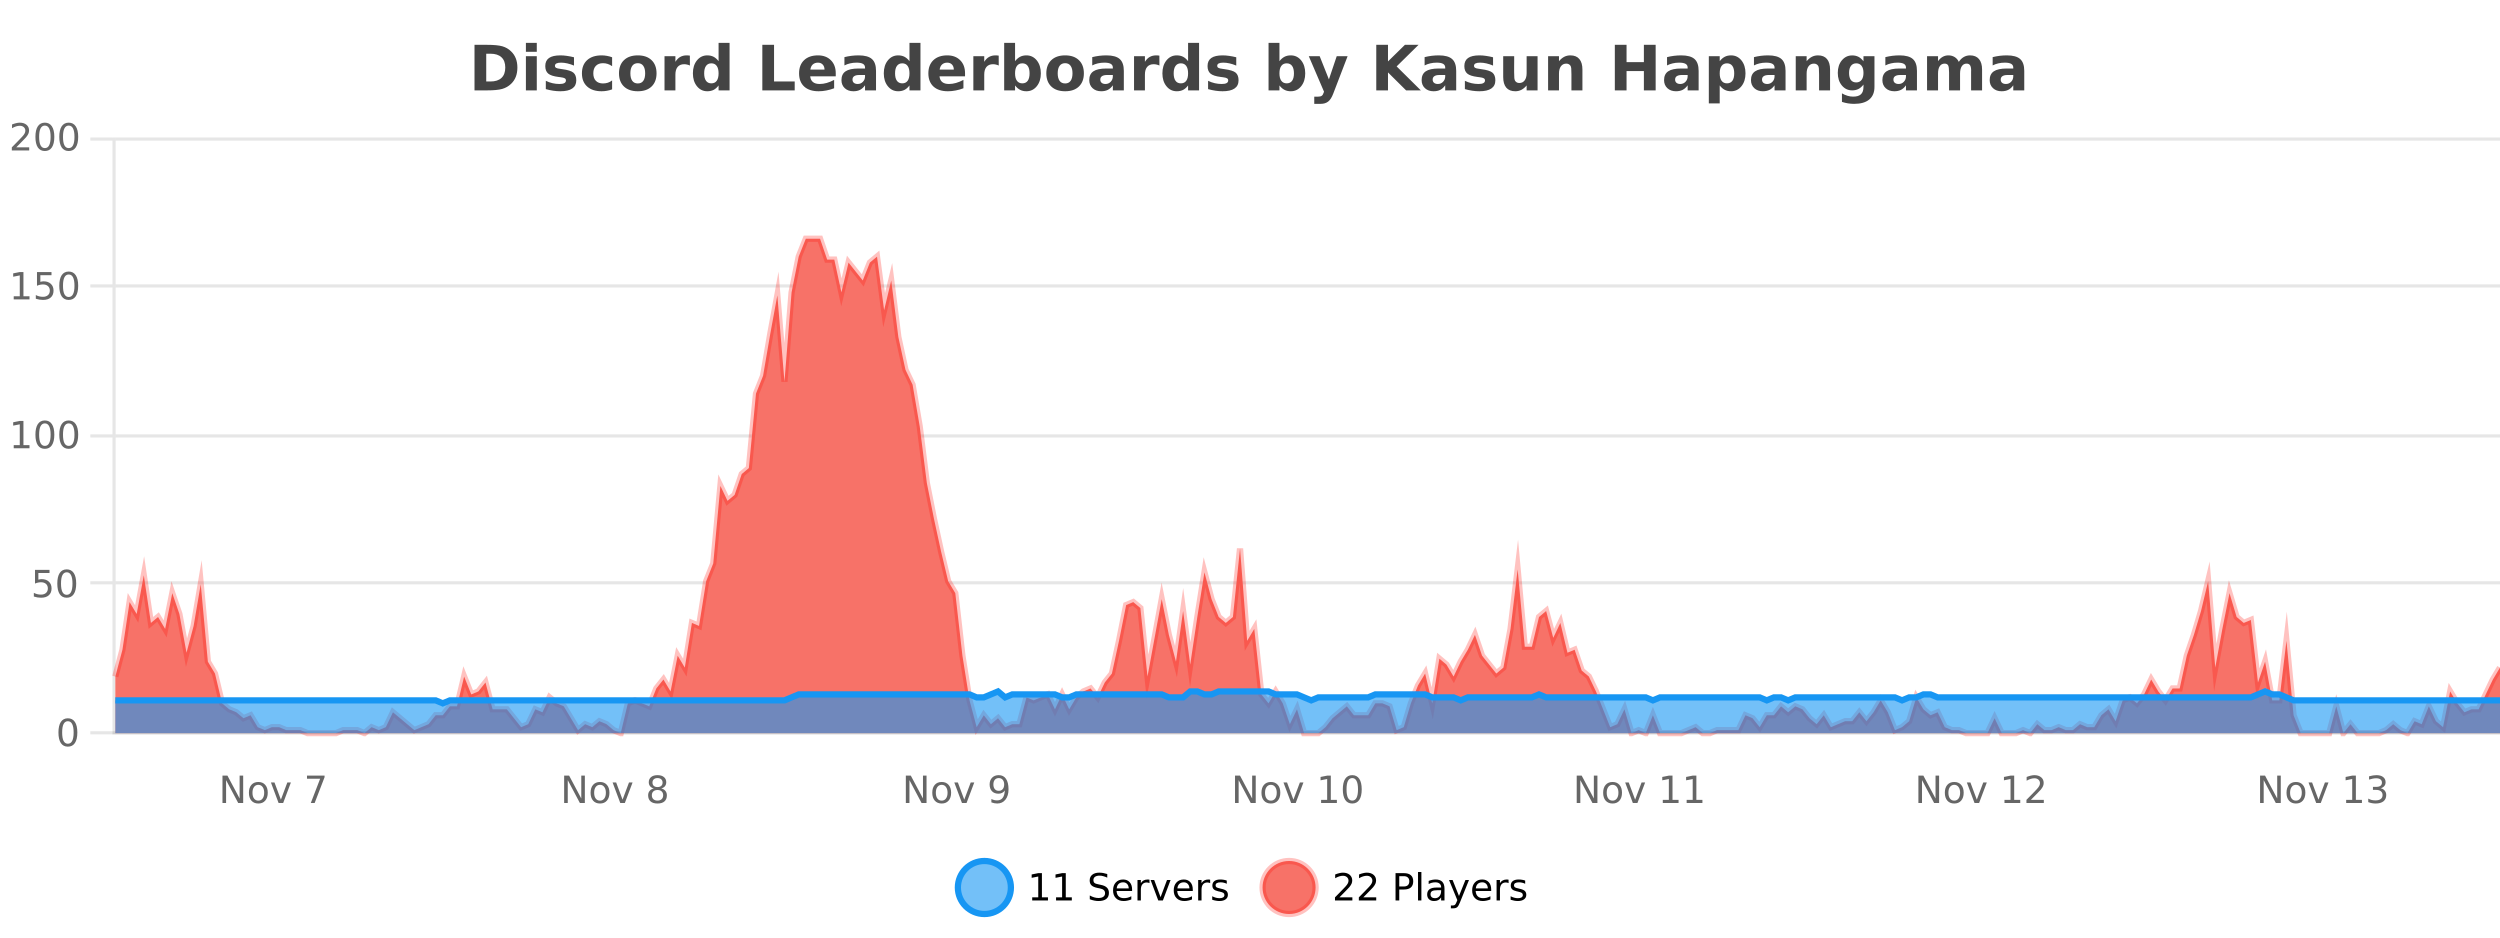 <?xml version="1.0" encoding="UTF-8"?>
<svg xmlns="http://www.w3.org/2000/svg" xmlns:xlink="http://www.w3.org/1999/xlink" width="800pt" height="300pt" viewBox="0 0 800 300" version="1.1">
<defs>
<clipPath id="clip1">
  <path d="M 278 263 L 352 263 L 352 300 L 278 300 Z M 278 263 "/>
</clipPath>
<clipPath id="clip2">
  <path d="M 375 263 L 450 263 L 450 300 L 375 300 Z M 375 263 "/>
</clipPath>
<clipPath id="clip3">
  <path d="M 36.906 76 L 800 76 L 800 234.602 L 36.906 234.602 Z M 36.906 76 "/>
</clipPath>
<clipPath id="clip4">
  <path d="M 35.906 48 L 800 48 L 800 235.602 L 35.906 235.602 Z M 35.906 48 "/>
</clipPath>
<clipPath id="clip5">
  <path d="M 36.906 221 L 800 221 L 800 234.602 L 36.906 234.602 Z M 36.906 221 "/>
</clipPath>
<clipPath id="clip6">
  <path d="M 35.906 192 L 800 192 L 800 235.602 L 35.906 235.602 Z M 35.906 192 "/>
</clipPath>
</defs>
<g id="surface46446">
<rect x="0" y="0" width="800" height="300" style="fill:rgb(100%,100%,100%);fill-opacity:1;stroke:none;"/>
<path style="fill:none;stroke-width:1;stroke-linecap:butt;stroke-linejoin:miter;stroke:rgb(0%,0%,0%);stroke-opacity:0.098;stroke-miterlimit:10;" d="M 37 234.5 L 800 234.5 "/>
<path style="fill:none;stroke-width:1;stroke-linecap:butt;stroke-linejoin:miter;stroke:rgb(0%,0%,0%);stroke-opacity:0.098;stroke-miterlimit:10;" d="M 28.906 234.5 L 36 234.5 "/>
<path style="fill:none;stroke-width:1;stroke-linecap:butt;stroke-linejoin:miter;stroke:rgb(0%,0%,0%);stroke-opacity:0.098;stroke-miterlimit:10;" d="M 37 186.5 L 800 186.5 "/>
<path style="fill:none;stroke-width:1;stroke-linecap:butt;stroke-linejoin:miter;stroke:rgb(0%,0%,0%);stroke-opacity:0.098;stroke-miterlimit:10;" d="M 28.906 186.5 L 36 186.5 "/>
<path style="fill:none;stroke-width:1;stroke-linecap:butt;stroke-linejoin:miter;stroke:rgb(0%,0%,0%);stroke-opacity:0.098;stroke-miterlimit:10;" d="M 37 139.5 L 800 139.5 "/>
<path style="fill:none;stroke-width:1;stroke-linecap:butt;stroke-linejoin:miter;stroke:rgb(0%,0%,0%);stroke-opacity:0.098;stroke-miterlimit:10;" d="M 28.906 139.5 L 36 139.5 "/>
<path style="fill:none;stroke-width:1;stroke-linecap:butt;stroke-linejoin:miter;stroke:rgb(0%,0%,0%);stroke-opacity:0.098;stroke-miterlimit:10;" d="M 37 91.5 L 800 91.5 "/>
<path style="fill:none;stroke-width:1;stroke-linecap:butt;stroke-linejoin:miter;stroke:rgb(0%,0%,0%);stroke-opacity:0.098;stroke-miterlimit:10;" d="M 28.906 91.5 L 36 91.5 "/>
<path style="fill:none;stroke-width:1;stroke-linecap:butt;stroke-linejoin:miter;stroke:rgb(0%,0%,0%);stroke-opacity:0.098;stroke-miterlimit:10;" d="M 37 44.5 L 800 44.5 "/>
<path style="fill:none;stroke-width:1;stroke-linecap:butt;stroke-linejoin:miter;stroke:rgb(0%,0%,0%);stroke-opacity:0.098;stroke-miterlimit:10;" d="M 28.906 44.5 L 36 44.5 "/>
<path style=" stroke:none;fill-rule:nonzero;fill:rgb(9.02%,58.824%,95.294%);fill-opacity:0.6;" d="M 323.488 284 C 323.488 288.688 319.688 292.484 315.004 292.484 C 310.316 292.484 306.52 288.688 306.52 284 C 306.52 279.312 310.316 275.516 315.004 275.516 C 319.688 275.516 323.488 279.312 323.488 284 Z M 323.488 284 "/>
<g clip-path="url(#clip1)" clip-rule="nonzero">
<path style="fill:none;stroke-width:2;stroke-linecap:butt;stroke-linejoin:miter;stroke:rgb(9.02%,58.824%,95.294%);stroke-opacity:1;stroke-miterlimit:10;" d="M 323.488 284 C 323.488 288.688 319.688 292.484 315.004 292.484 C 310.316 292.484 306.52 288.688 306.52 284 C 306.52 279.312 310.316 275.516 315.004 275.516 C 319.688 275.516 323.488 279.312 323.488 284 Z M 323.488 284 "/>
</g>
<path style=" stroke:none;fill-rule:nonzero;fill:rgb(0%,0%,0%);fill-opacity:1;" d="M 330.305 287.156 L 332.242 287.156 L 332.242 280.484 L 330.133 280.906 L 330.133 279.828 L 332.227 279.406 L 333.414 279.406 L 333.414 287.156 L 335.352 287.156 L 335.352 288.156 L 330.305 288.156 Z M 337.938 287.156 L 339.875 287.156 L 339.875 280.484 L 337.766 280.906 L 337.766 279.828 L 339.859 279.406 L 341.047 279.406 L 341.047 287.156 L 342.984 287.156 L 342.984 288.156 L 337.938 288.156 Z M 354.324 279.688 L 354.324 280.844 C 353.875 280.637 353.449 280.48 353.043 280.375 C 352.645 280.262 352.266 280.203 351.902 280.203 C 351.254 280.203 350.754 280.328 350.402 280.578 C 350.059 280.828 349.887 281.188 349.887 281.656 C 349.887 282.043 350 282.336 350.23 282.531 C 350.457 282.73 350.902 282.887 351.559 283 L 352.262 283.156 C 353.145 283.324 353.797 283.621 354.215 284.047 C 354.641 284.465 354.855 285.027 354.855 285.734 C 354.855 286.59 354.566 287.234 353.996 287.672 C 353.434 288.109 352.598 288.328 351.496 288.328 C 351.09 288.328 350.652 288.281 350.184 288.188 C 349.715 288.094 349.23 287.953 348.73 287.766 L 348.73 286.547 C 349.207 286.82 349.676 287.023 350.137 287.156 C 350.605 287.293 351.059 287.359 351.496 287.359 C 352.172 287.359 352.691 287.23 353.059 286.969 C 353.434 286.699 353.621 286.32 353.621 285.828 C 353.621 285.402 353.484 285.07 353.215 284.828 C 352.953 284.578 352.52 284.398 351.918 284.281 L 351.199 284.141 C 350.312 283.965 349.672 283.688 349.277 283.312 C 348.891 282.938 348.699 282.418 348.699 281.75 C 348.699 280.969 348.969 280.359 349.512 279.922 C 350.051 279.477 350.801 279.25 351.762 279.25 C 352.176 279.25 352.594 279.289 353.012 279.359 C 353.438 279.434 353.875 279.543 354.324 279.688 Z M 362.27 284.609 L 362.27 285.125 L 357.301 285.125 C 357.352 285.875 357.574 286.445 357.973 286.828 C 358.379 287.215 358.934 287.406 359.645 287.406 C 360.059 287.406 360.461 287.359 360.848 287.266 C 361.242 287.164 361.633 287.008 362.02 286.797 L 362.02 287.828 C 361.621 287.984 361.223 288.105 360.816 288.188 C 360.41 288.281 359.996 288.328 359.582 288.328 C 358.539 288.328 357.711 288.027 357.098 287.422 C 356.48 286.809 356.176 285.98 356.176 284.938 C 356.176 283.867 356.465 283.016 357.051 282.391 C 357.633 281.758 358.414 281.438 359.395 281.438 C 360.277 281.438 360.977 281.727 361.488 282.297 C 362.008 282.859 362.27 283.633 362.27 284.609 Z M 361.191 284.281 C 361.18 283.699 361.012 283.23 360.691 282.875 C 360.367 282.523 359.941 282.344 359.41 282.344 C 358.805 282.344 358.32 282.516 357.957 282.859 C 357.602 283.203 357.398 283.684 357.348 284.297 Z M 367.84 282.594 C 367.715 282.531 367.578 282.484 367.434 282.453 C 367.297 282.414 367.141 282.391 366.965 282.391 C 366.359 282.391 365.891 282.59 365.559 282.984 C 365.234 283.383 365.074 283.953 365.074 284.703 L 365.074 288.156 L 363.996 288.156 L 363.996 281.594 L 365.074 281.594 L 365.074 282.609 C 365.301 282.215 365.598 281.922 365.965 281.734 C 366.328 281.539 366.77 281.438 367.293 281.438 C 367.363 281.438 367.441 281.445 367.527 281.453 C 367.621 281.465 367.719 281.48 367.824 281.5 Z M 368.195 281.594 L 369.336 281.594 L 371.383 287.094 L 373.445 281.594 L 374.586 281.594 L 372.117 288.156 L 370.648 288.156 Z M 381.688 284.609 L 381.688 285.125 L 376.719 285.125 C 376.77 285.875 376.992 286.445 377.391 286.828 C 377.797 287.215 378.352 287.406 379.062 287.406 C 379.477 287.406 379.879 287.359 380.266 287.266 C 380.66 287.164 381.051 287.008 381.438 286.797 L 381.438 287.828 C 381.039 287.984 380.641 288.105 380.234 288.188 C 379.828 288.281 379.414 288.328 379 288.328 C 377.957 288.328 377.129 288.027 376.516 287.422 C 375.898 286.809 375.594 285.98 375.594 284.938 C 375.594 283.867 375.883 283.016 376.469 282.391 C 377.051 281.758 377.832 281.438 378.812 281.438 C 379.695 281.438 380.395 281.727 380.906 282.297 C 381.426 282.859 381.688 283.633 381.688 284.609 Z M 380.609 284.281 C 380.598 283.699 380.43 283.23 380.109 282.875 C 379.785 282.523 379.359 282.344 378.828 282.344 C 378.223 282.344 377.738 282.516 377.375 282.859 C 377.02 283.203 376.816 283.684 376.766 284.297 Z M 387.258 282.594 C 387.133 282.531 386.996 282.484 386.852 282.453 C 386.715 282.414 386.559 282.391 386.383 282.391 C 385.777 282.391 385.309 282.59 384.977 282.984 C 384.652 283.383 384.492 283.953 384.492 284.703 L 384.492 288.156 L 383.414 288.156 L 383.414 281.594 L 384.492 281.594 L 384.492 282.609 C 384.719 282.215 385.016 281.922 385.383 281.734 C 385.746 281.539 386.188 281.438 386.711 281.438 C 386.781 281.438 386.859 281.445 386.945 281.453 C 387.039 281.465 387.137 281.48 387.242 281.5 Z M 392.566 281.781 L 392.566 282.812 C 392.262 282.656 391.945 282.543 391.613 282.469 C 391.289 282.387 390.949 282.344 390.598 282.344 C 390.066 282.344 389.664 282.43 389.395 282.594 C 389.121 282.75 388.988 282.996 388.988 283.328 C 388.988 283.578 389.082 283.777 389.27 283.922 C 389.465 284.059 389.855 284.188 390.441 284.312 L 390.801 284.406 C 391.57 284.562 392.117 284.793 392.441 285.094 C 392.762 285.398 392.926 285.812 392.926 286.344 C 392.926 286.961 392.68 287.445 392.191 287.797 C 391.711 288.152 391.051 288.328 390.207 288.328 C 389.852 288.328 389.48 288.289 389.098 288.219 C 388.723 288.156 388.324 288.059 387.91 287.922 L 387.91 286.797 C 388.305 287.008 388.695 287.164 389.082 287.266 C 389.465 287.371 389.852 287.422 390.238 287.422 C 390.738 287.422 391.121 287.34 391.395 287.172 C 391.676 286.996 391.816 286.746 391.816 286.422 C 391.816 286.133 391.715 285.906 391.52 285.75 C 391.32 285.594 390.887 285.445 390.223 285.297 L 389.848 285.219 C 389.18 285.074 388.695 284.855 388.395 284.562 C 388.102 284.273 387.957 283.875 387.957 283.375 C 387.957 282.75 388.176 282.273 388.613 281.938 C 389.051 281.605 389.668 281.438 390.473 281.438 C 390.867 281.438 391.242 281.469 391.598 281.531 C 391.949 281.586 392.273 281.668 392.566 281.781 Z M 325.004 277.016 "/>
<path style=" stroke:none;fill-rule:nonzero;fill:rgb(96.863%,44.706%,40.784%);fill-opacity:1;" d="M 420.988 284 C 420.988 288.688 417.191 292.484 412.504 292.484 C 407.82 292.484 404.02 288.688 404.02 284 C 404.02 279.312 407.82 275.516 412.504 275.516 C 417.191 275.516 420.988 279.312 420.988 284 Z M 420.988 284 "/>
<g clip-path="url(#clip2)" clip-rule="nonzero">
<path style="fill:none;stroke-width:2;stroke-linecap:butt;stroke-linejoin:miter;stroke:rgb(100%,4.706%,0%);stroke-opacity:0.247;stroke-miterlimit:10;" d="M 420.988 284 C 420.988 288.688 417.191 292.484 412.504 292.484 C 407.82 292.484 404.02 288.688 404.02 284 C 404.02 279.312 407.82 275.516 412.504 275.516 C 417.191 275.516 420.988 279.312 420.988 284 Z M 420.988 284 "/>
</g>
<path style=" stroke:none;fill-rule:nonzero;fill:rgb(0%,0%,0%);fill-opacity:1;" d="M 428.617 287.156 L 432.758 287.156 L 432.758 288.156 L 427.195 288.156 L 427.195 287.156 C 427.641 286.699 428.25 286.078 429.023 285.297 C 429.805 284.508 430.293 283.996 430.492 283.766 C 430.875 283.352 431.141 282.996 431.289 282.703 C 431.445 282.402 431.523 282.109 431.523 281.828 C 431.523 281.359 431.355 280.98 431.023 280.688 C 430.699 280.398 430.277 280.25 429.758 280.25 C 429.383 280.25 428.984 280.312 428.57 280.438 C 428.164 280.562 427.727 280.762 427.258 281.031 L 427.258 279.828 C 427.734 279.641 428.18 279.5 428.586 279.406 C 429 279.305 429.383 279.25 429.727 279.25 C 430.633 279.25 431.355 279.48 431.898 279.938 C 432.438 280.387 432.711 280.992 432.711 281.75 C 432.711 282.105 432.641 282.445 432.508 282.766 C 432.371 283.09 432.125 283.469 431.773 283.906 C 431.668 284.023 431.355 284.352 430.836 284.891 C 430.312 285.434 429.574 286.188 428.617 287.156 Z M 436.25 287.156 L 440.391 287.156 L 440.391 288.156 L 434.828 288.156 L 434.828 287.156 C 435.273 286.699 435.883 286.078 436.656 285.297 C 437.438 284.508 437.926 283.996 438.125 283.766 C 438.508 283.352 438.773 282.996 438.922 282.703 C 439.078 282.402 439.156 282.109 439.156 281.828 C 439.156 281.359 438.988 280.98 438.656 280.688 C 438.332 280.398 437.91 280.25 437.391 280.25 C 437.016 280.25 436.617 280.312 436.203 280.438 C 435.797 280.562 435.359 280.762 434.891 281.031 L 434.891 279.828 C 435.367 279.641 435.812 279.5 436.219 279.406 C 436.633 279.305 437.016 279.25 437.359 279.25 C 438.266 279.25 438.988 279.48 439.531 279.938 C 440.07 280.387 440.344 280.992 440.344 281.75 C 440.344 282.105 440.273 282.445 440.141 282.766 C 440.004 283.09 439.758 283.469 439.406 283.906 C 439.301 284.023 438.988 284.352 438.469 284.891 C 437.945 285.434 437.207 286.188 436.25 287.156 Z M 447.762 280.375 L 447.762 283.672 L 449.246 283.672 C 449.797 283.672 450.223 283.531 450.527 283.25 C 450.828 282.961 450.98 282.547 450.98 282.016 C 450.98 281.496 450.828 281.094 450.527 280.812 C 450.223 280.523 449.797 280.375 449.246 280.375 Z M 446.574 279.406 L 449.246 279.406 C 450.234 279.406 450.98 279.633 451.48 280.078 C 451.98 280.516 452.23 281.164 452.23 282.016 C 452.23 282.883 451.98 283.539 451.48 283.984 C 450.98 284.422 450.234 284.641 449.246 284.641 L 447.762 284.641 L 447.762 288.156 L 446.574 288.156 Z M 453.766 279.031 L 454.844 279.031 L 454.844 288.156 L 453.766 288.156 Z M 460.082 284.859 C 459.215 284.859 458.613 284.961 458.27 285.156 C 457.934 285.355 457.77 285.695 457.77 286.172 C 457.77 286.559 457.895 286.867 458.145 287.094 C 458.402 287.312 458.746 287.422 459.176 287.422 C 459.777 287.422 460.258 287.215 460.613 286.797 C 460.977 286.371 461.16 285.805 461.16 285.094 L 461.16 284.859 Z M 462.238 284.406 L 462.238 288.156 L 461.16 288.156 L 461.16 287.156 C 460.91 287.555 460.602 287.852 460.238 288.047 C 459.871 288.234 459.426 288.328 458.895 288.328 C 458.215 288.328 457.68 288.141 457.285 287.766 C 456.887 287.383 456.691 286.875 456.691 286.25 C 456.691 285.512 456.934 284.953 457.426 284.578 C 457.926 284.203 458.664 284.016 459.645 284.016 L 461.16 284.016 L 461.16 283.906 C 461.16 283.406 460.992 283.023 460.66 282.75 C 460.336 282.48 459.883 282.344 459.301 282.344 C 458.926 282.344 458.555 282.391 458.191 282.484 C 457.836 282.578 457.496 282.715 457.176 282.891 L 457.176 281.891 C 457.57 281.734 457.949 281.621 458.316 281.547 C 458.691 281.477 459.055 281.438 459.41 281.438 C 460.355 281.438 461.066 281.684 461.535 282.172 C 462.004 282.664 462.238 283.406 462.238 284.406 Z M 467.188 288.766 C 466.883 289.547 466.586 290.055 466.297 290.297 C 466.004 290.535 465.617 290.656 465.141 290.656 L 464.281 290.656 L 464.281 289.75 L 464.906 289.75 C 465.207 289.75 465.438 289.676 465.594 289.531 C 465.758 289.395 465.941 289.066 466.141 288.547 L 466.344 288.047 L 463.688 281.594 L 464.828 281.594 L 466.875 286.719 L 468.938 281.594 L 470.078 281.594 Z M 477.18 284.609 L 477.18 285.125 L 472.211 285.125 C 472.262 285.875 472.484 286.445 472.883 286.828 C 473.289 287.215 473.844 287.406 474.555 287.406 C 474.969 287.406 475.371 287.359 475.758 287.266 C 476.152 287.164 476.543 287.008 476.93 286.797 L 476.93 287.828 C 476.531 287.984 476.133 288.105 475.727 288.188 C 475.32 288.281 474.906 288.328 474.492 288.328 C 473.449 288.328 472.621 288.027 472.008 287.422 C 471.391 286.809 471.086 285.98 471.086 284.938 C 471.086 283.867 471.375 283.016 471.961 282.391 C 472.543 281.758 473.324 281.438 474.305 281.438 C 475.188 281.438 475.887 281.727 476.398 282.297 C 476.918 282.859 477.18 283.633 477.18 284.609 Z M 476.102 284.281 C 476.09 283.699 475.922 283.23 475.602 282.875 C 475.277 282.523 474.852 282.344 474.32 282.344 C 473.715 282.344 473.23 282.516 472.867 282.859 C 472.512 283.203 472.309 283.684 472.258 284.297 Z M 482.75 282.594 C 482.625 282.531 482.488 282.484 482.344 282.453 C 482.207 282.414 482.051 282.391 481.875 282.391 C 481.27 282.391 480.801 282.59 480.469 282.984 C 480.145 283.383 479.984 283.953 479.984 284.703 L 479.984 288.156 L 478.906 288.156 L 478.906 281.594 L 479.984 281.594 L 479.984 282.609 C 480.211 282.215 480.508 281.922 480.875 281.734 C 481.238 281.539 481.68 281.438 482.203 281.438 C 482.273 281.438 482.352 281.445 482.438 281.453 C 482.531 281.465 482.629 281.48 482.734 281.5 Z M 488.055 281.781 L 488.055 282.812 C 487.75 282.656 487.434 282.543 487.102 282.469 C 486.777 282.387 486.438 282.344 486.086 282.344 C 485.555 282.344 485.152 282.43 484.883 282.594 C 484.609 282.75 484.477 282.996 484.477 283.328 C 484.477 283.578 484.57 283.777 484.758 283.922 C 484.953 284.059 485.344 284.188 485.93 284.312 L 486.289 284.406 C 487.059 284.562 487.605 284.793 487.93 285.094 C 488.25 285.398 488.414 285.812 488.414 286.344 C 488.414 286.961 488.168 287.445 487.68 287.797 C 487.199 288.152 486.539 288.328 485.695 288.328 C 485.34 288.328 484.969 288.289 484.586 288.219 C 484.211 288.156 483.812 288.059 483.398 287.922 L 483.398 286.797 C 483.793 287.008 484.184 287.164 484.57 287.266 C 484.953 287.371 485.34 287.422 485.727 287.422 C 486.227 287.422 486.609 287.34 486.883 287.172 C 487.164 286.996 487.305 286.746 487.305 286.422 C 487.305 286.133 487.203 285.906 487.008 285.75 C 486.809 285.594 486.375 285.445 485.711 285.297 L 485.336 285.219 C 484.668 285.074 484.184 284.855 483.883 284.562 C 483.59 284.273 483.445 283.875 483.445 283.375 C 483.445 282.75 483.664 282.273 484.102 281.938 C 484.539 281.605 485.156 281.438 485.961 281.438 C 486.355 281.438 486.73 281.469 487.086 281.531 C 487.438 281.586 487.762 281.668 488.055 281.781 Z M 422.504 277.016 "/>
<path style=" stroke:none;fill-rule:nonzero;fill:rgb(26.667%,26.667%,26.667%);fill-opacity:1;" d="M 155.594 17.188 L 155.594 26.078 L 156.938 26.078 C 158.477 26.078 159.656 25.699 160.469 24.938 C 161.281 24.18 161.688 23.07 161.688 21.609 C 161.688 20.172 161.281 19.078 160.469 18.328 C 159.664 17.57 158.488 17.188 156.938 17.188 Z M 151.844 14.344 L 155.797 14.344 C 158.016 14.344 159.664 14.5 160.75 14.812 C 161.832 15.125 162.758 15.664 163.531 16.422 C 164.219 17.078 164.727 17.84 165.062 18.703 C 165.395 19.559 165.562 20.527 165.562 21.609 C 165.562 22.715 165.395 23.699 165.062 24.562 C 164.727 25.43 164.219 26.188 163.531 26.844 C 162.75 27.594 161.812 28.133 160.719 28.453 C 159.625 28.766 157.984 28.922 155.797 28.922 L 151.844 28.922 Z M 168.289 17.984 L 171.773 17.984 L 171.773 28.922 L 168.289 28.922 Z M 168.289 13.719 L 171.773 13.719 L 171.773 16.578 L 168.289 16.578 Z M 183.676 18.328 L 183.676 20.984 C 182.934 20.672 182.215 20.438 181.52 20.281 C 180.82 20.125 180.16 20.047 179.535 20.047 C 178.879 20.047 178.387 20.133 178.066 20.297 C 177.742 20.465 177.582 20.719 177.582 21.062 C 177.582 21.344 177.699 21.559 177.941 21.703 C 178.191 21.852 178.629 21.961 179.254 22.031 L 179.879 22.125 C 181.668 22.355 182.871 22.73 183.488 23.25 C 184.102 23.773 184.41 24.59 184.41 25.703 C 184.41 26.871 183.977 27.746 183.113 28.328 C 182.258 28.914 180.98 29.203 179.285 29.203 C 178.555 29.203 177.805 29.145 177.035 29.031 C 176.262 28.918 175.473 28.746 174.66 28.516 L 174.66 25.859 C 175.355 26.203 176.07 26.461 176.801 26.625 C 177.527 26.793 178.273 26.875 179.035 26.875 C 179.723 26.875 180.238 26.781 180.582 26.594 C 180.926 26.406 181.098 26.125 181.098 25.75 C 181.098 25.438 180.977 25.211 180.738 25.062 C 180.496 24.906 180.023 24.789 179.316 24.703 L 178.707 24.625 C 177.145 24.43 176.051 24.07 175.426 23.547 C 174.801 23.016 174.488 22.215 174.488 21.141 C 174.488 19.984 174.883 19.125 175.676 18.562 C 176.477 18 177.695 17.719 179.332 17.719 C 179.977 17.719 180.652 17.773 181.363 17.875 C 182.07 17.969 182.84 18.121 183.676 18.328 Z M 195.875 18.328 L 195.875 21.172 C 195.406 20.852 194.93 20.609 194.453 20.453 C 193.973 20.297 193.473 20.219 192.953 20.219 C 191.984 20.219 191.223 20.508 190.672 21.078 C 190.129 21.641 189.859 22.438 189.859 23.469 C 189.859 24.492 190.129 25.289 190.672 25.859 C 191.223 26.422 191.984 26.703 192.953 26.703 C 193.504 26.703 194.023 26.625 194.516 26.469 C 195.004 26.305 195.457 26.059 195.875 25.734 L 195.875 28.594 C 195.332 28.805 194.781 28.953 194.219 29.047 C 193.656 29.148 193.086 29.203 192.516 29.203 C 190.547 29.203 189.004 28.699 187.891 27.688 C 186.773 26.68 186.219 25.273 186.219 23.469 C 186.219 21.656 186.773 20.246 187.891 19.234 C 189.004 18.227 190.547 17.719 192.516 17.719 C 193.086 17.719 193.648 17.773 194.203 17.875 C 194.766 17.969 195.32 18.121 195.875 18.328 Z M 204.109 20.219 C 203.328 20.219 202.734 20.5 202.328 21.062 C 201.922 21.617 201.719 22.418 201.719 23.469 C 201.719 24.512 201.922 25.312 202.328 25.875 C 202.734 26.43 203.328 26.703 204.109 26.703 C 204.867 26.703 205.445 26.43 205.844 25.875 C 206.25 25.312 206.453 24.512 206.453 23.469 C 206.453 22.418 206.25 21.617 205.844 21.062 C 205.445 20.5 204.867 20.219 204.109 20.219 Z M 204.109 17.719 C 205.984 17.719 207.445 18.23 208.5 19.25 C 209.562 20.262 210.094 21.668 210.094 23.469 C 210.094 25.262 209.562 26.668 208.5 27.688 C 207.445 28.699 205.984 29.203 204.109 29.203 C 202.211 29.203 200.734 28.699 199.672 27.688 C 198.609 26.668 198.078 25.262 198.078 23.469 C 198.078 21.668 198.609 20.262 199.672 19.25 C 200.734 18.23 202.211 17.719 204.109 17.719 Z M 220.77 20.969 C 220.457 20.824 220.148 20.719 219.848 20.656 C 219.543 20.586 219.242 20.547 218.941 20.547 C 218.035 20.547 217.336 20.836 216.848 21.406 C 216.367 21.98 216.129 22.805 216.129 23.875 L 216.129 28.922 L 212.645 28.922 L 212.645 17.984 L 216.129 17.984 L 216.129 19.781 C 216.574 19.062 217.09 18.543 217.676 18.219 C 218.258 17.887 218.957 17.719 219.77 17.719 C 219.895 17.719 220.023 17.727 220.16 17.734 C 220.293 17.746 220.492 17.766 220.754 17.797 Z M 229.945 19.578 L 229.945 13.719 L 233.461 13.719 L 233.461 28.922 L 229.945 28.922 L 229.945 27.344 C 229.465 27.992 228.934 28.465 228.352 28.766 C 227.766 29.055 227.094 29.203 226.336 29.203 C 224.992 29.203 223.887 28.668 223.023 27.594 C 222.156 26.523 221.727 25.148 221.727 23.469 C 221.727 21.781 222.156 20.402 223.023 19.328 C 223.887 18.258 224.992 17.719 226.336 17.719 C 227.094 17.719 227.766 17.871 228.352 18.172 C 228.934 18.477 229.465 18.945 229.945 19.578 Z M 227.633 26.672 C 228.383 26.672 228.953 26.402 229.352 25.859 C 229.746 25.309 229.945 24.512 229.945 23.469 C 229.945 22.43 229.746 21.637 229.352 21.094 C 228.953 20.543 228.383 20.266 227.633 20.266 C 226.891 20.266 226.324 20.543 225.93 21.094 C 225.531 21.637 225.336 22.43 225.336 23.469 C 225.336 24.512 225.531 25.309 225.93 25.859 C 226.324 26.402 226.891 26.672 227.633 26.672 Z M 243.945 14.344 L 247.695 14.344 L 247.695 26.078 L 254.305 26.078 L 254.305 28.922 L 243.945 28.922 Z M 267.438 23.422 L 267.438 24.422 L 259.266 24.422 C 259.348 25.246 259.645 25.859 260.156 26.266 C 260.664 26.672 261.375 26.875 262.281 26.875 C 263.02 26.875 263.773 26.766 264.547 26.547 C 265.316 26.328 266.109 26 266.922 25.562 L 266.922 28.25 C 266.098 28.562 265.27 28.797 264.438 28.953 C 263.613 29.117 262.789 29.203 261.969 29.203 C 259.988 29.203 258.445 28.703 257.344 27.703 C 256.25 26.695 255.703 25.281 255.703 23.469 C 255.703 21.68 256.238 20.273 257.312 19.25 C 258.395 18.23 259.879 17.719 261.766 17.719 C 263.484 17.719 264.859 18.242 265.891 19.281 C 266.922 20.312 267.438 21.695 267.438 23.422 Z M 263.844 22.266 C 263.844 21.602 263.648 21.062 263.266 20.656 C 262.879 20.25 262.375 20.047 261.75 20.047 C 261.07 20.047 260.52 20.242 260.094 20.625 C 259.676 21 259.414 21.547 259.312 22.266 Z M 274.984 24 C 274.254 24 273.707 24.125 273.344 24.375 C 272.977 24.617 272.797 24.98 272.797 25.469 C 272.797 25.906 272.941 26.25 273.234 26.5 C 273.535 26.75 273.945 26.875 274.469 26.875 C 275.125 26.875 275.676 26.641 276.125 26.172 C 276.582 25.703 276.812 25.117 276.812 24.406 L 276.812 24 Z M 280.328 22.688 L 280.328 28.922 L 276.812 28.922 L 276.812 27.297 C 276.344 27.965 275.812 28.449 275.219 28.75 C 274.633 29.051 273.922 29.203 273.078 29.203 C 271.953 29.203 271.035 28.875 270.328 28.219 C 269.617 27.555 269.266 26.695 269.266 25.641 C 269.266 24.359 269.703 23.422 270.578 22.828 C 271.461 22.227 272.852 21.922 274.75 21.922 L 276.812 21.922 L 276.812 21.641 C 276.812 21.09 276.594 20.688 276.156 20.438 C 275.719 20.18 275.035 20.047 274.109 20.047 C 273.359 20.047 272.66 20.125 272.016 20.281 C 271.367 20.43 270.77 20.648 270.219 20.938 L 270.219 18.281 C 270.969 18.094 271.719 17.953 272.469 17.859 C 273.227 17.766 273.988 17.719 274.75 17.719 C 276.719 17.719 278.141 18.109 279.016 18.891 C 279.891 19.664 280.328 20.93 280.328 22.688 Z M 291.031 19.578 L 291.031 13.719 L 294.547 13.719 L 294.547 28.922 L 291.031 28.922 L 291.031 27.344 C 290.551 27.992 290.02 28.465 289.438 28.766 C 288.852 29.055 288.18 29.203 287.422 29.203 C 286.078 29.203 284.973 28.668 284.109 27.594 C 283.242 26.523 282.812 25.148 282.812 23.469 C 282.812 21.781 283.242 20.402 284.109 19.328 C 284.973 18.258 286.078 17.719 287.422 17.719 C 288.18 17.719 288.852 17.871 289.438 18.172 C 290.02 18.477 290.551 18.945 291.031 19.578 Z M 288.719 26.672 C 289.469 26.672 290.039 26.402 290.438 25.859 C 290.832 25.309 291.031 24.512 291.031 23.469 C 291.031 22.43 290.832 21.637 290.438 21.094 C 290.039 20.543 289.469 20.266 288.719 20.266 C 287.977 20.266 287.41 20.543 287.016 21.094 C 286.617 21.637 286.422 22.43 286.422 23.469 C 286.422 24.512 286.617 25.309 287.016 25.859 C 287.41 26.402 287.977 26.672 288.719 26.672 Z M 308.812 23.422 L 308.812 24.422 L 300.641 24.422 C 300.723 25.246 301.02 25.859 301.531 26.266 C 302.039 26.672 302.75 26.875 303.656 26.875 C 304.395 26.875 305.148 26.766 305.922 26.547 C 306.691 26.328 307.484 26 308.297 25.562 L 308.297 28.25 C 307.473 28.562 306.645 28.797 305.812 28.953 C 304.988 29.117 304.164 29.203 303.344 29.203 C 301.363 29.203 299.82 28.703 298.719 27.703 C 297.625 26.695 297.078 25.281 297.078 23.469 C 297.078 21.68 297.613 20.273 298.688 19.25 C 299.77 18.23 301.254 17.719 303.141 17.719 C 304.859 17.719 306.234 18.242 307.266 19.281 C 308.297 20.312 308.812 21.695 308.812 23.422 Z M 305.219 22.266 C 305.219 21.602 305.023 21.062 304.641 20.656 C 304.254 20.25 303.75 20.047 303.125 20.047 C 302.445 20.047 301.895 20.242 301.469 20.625 C 301.051 21 300.789 21.547 300.688 22.266 Z M 319.598 20.969 C 319.285 20.824 318.977 20.719 318.676 20.656 C 318.371 20.586 318.07 20.547 317.77 20.547 C 316.863 20.547 316.164 20.836 315.676 21.406 C 315.195 21.98 314.957 22.805 314.957 23.875 L 314.957 28.922 L 311.473 28.922 L 311.473 17.984 L 314.957 17.984 L 314.957 19.781 C 315.402 19.062 315.918 18.543 316.504 18.219 C 317.086 17.887 317.785 17.719 318.598 17.719 C 318.723 17.719 318.852 17.727 318.988 17.734 C 319.121 17.746 319.32 17.766 319.582 17.797 Z M 327.148 26.672 C 327.898 26.672 328.469 26.402 328.867 25.859 C 329.262 25.309 329.461 24.512 329.461 23.469 C 329.461 22.43 329.262 21.637 328.867 21.094 C 328.469 20.543 327.898 20.266 327.148 20.266 C 326.398 20.266 325.82 20.543 325.414 21.094 C 325.016 21.637 324.82 22.43 324.82 23.469 C 324.82 24.5 325.016 25.293 325.414 25.844 C 325.82 26.398 326.398 26.672 327.148 26.672 Z M 324.82 19.578 C 325.309 18.945 325.844 18.477 326.43 18.172 C 327.012 17.871 327.684 17.719 328.445 17.719 C 329.797 17.719 330.906 18.258 331.773 19.328 C 332.637 20.402 333.07 21.781 333.07 23.469 C 333.07 25.148 332.637 26.523 331.773 27.594 C 330.906 28.668 329.797 29.203 328.445 29.203 C 327.684 29.203 327.012 29.051 326.43 28.75 C 325.844 28.449 325.309 27.98 324.82 27.344 L 324.82 28.922 L 321.336 28.922 L 321.336 13.719 L 324.82 13.719 Z M 340.855 20.219 C 340.074 20.219 339.48 20.5 339.074 21.062 C 338.668 21.617 338.465 22.418 338.465 23.469 C 338.465 24.512 338.668 25.312 339.074 25.875 C 339.48 26.43 340.074 26.703 340.855 26.703 C 341.613 26.703 342.191 26.43 342.59 25.875 C 342.996 25.312 343.199 24.512 343.199 23.469 C 343.199 22.418 342.996 21.617 342.59 21.062 C 342.191 20.5 341.613 20.219 340.855 20.219 Z M 340.855 17.719 C 342.73 17.719 344.191 18.23 345.246 19.25 C 346.309 20.262 346.84 21.668 346.84 23.469 C 346.84 25.262 346.309 26.668 345.246 27.688 C 344.191 28.699 342.73 29.203 340.855 29.203 C 338.957 29.203 337.48 28.699 336.418 27.688 C 335.355 26.668 334.824 25.262 334.824 23.469 C 334.824 21.668 335.355 20.262 336.418 19.25 C 337.48 18.23 338.957 17.719 340.855 17.719 Z M 354.281 24 C 353.551 24 353.004 24.125 352.641 24.375 C 352.273 24.617 352.094 24.98 352.094 25.469 C 352.094 25.906 352.238 26.25 352.531 26.5 C 352.832 26.75 353.242 26.875 353.766 26.875 C 354.422 26.875 354.973 26.641 355.422 26.172 C 355.879 25.703 356.109 25.117 356.109 24.406 L 356.109 24 Z M 359.625 22.688 L 359.625 28.922 L 356.109 28.922 L 356.109 27.297 C 355.641 27.965 355.109 28.449 354.516 28.75 C 353.93 29.051 353.219 29.203 352.375 29.203 C 351.25 29.203 350.332 28.875 349.625 28.219 C 348.914 27.555 348.562 26.695 348.562 25.641 C 348.562 24.359 349 23.422 349.875 22.828 C 350.758 22.227 352.148 21.922 354.047 21.922 L 356.109 21.922 L 356.109 21.641 C 356.109 21.09 355.891 20.688 355.453 20.438 C 355.016 20.18 354.332 20.047 353.406 20.047 C 352.656 20.047 351.957 20.125 351.312 20.281 C 350.664 20.43 350.066 20.648 349.516 20.938 L 349.516 18.281 C 350.266 18.094 351.016 17.953 351.766 17.859 C 352.523 17.766 353.285 17.719 354.047 17.719 C 356.016 17.719 357.438 18.109 358.312 18.891 C 359.188 19.664 359.625 20.93 359.625 22.688 Z M 371.016 20.969 C 370.703 20.824 370.395 20.719 370.094 20.656 C 369.789 20.586 369.488 20.547 369.188 20.547 C 368.281 20.547 367.582 20.836 367.094 21.406 C 366.613 21.98 366.375 22.805 366.375 23.875 L 366.375 28.922 L 362.891 28.922 L 362.891 17.984 L 366.375 17.984 L 366.375 19.781 C 366.82 19.062 367.336 18.543 367.922 18.219 C 368.504 17.887 369.203 17.719 370.016 17.719 C 370.141 17.719 370.27 17.727 370.406 17.734 C 370.539 17.746 370.738 17.766 371 17.797 Z M 380.188 19.578 L 380.188 13.719 L 383.703 13.719 L 383.703 28.922 L 380.188 28.922 L 380.188 27.344 C 379.707 27.992 379.176 28.465 378.594 28.766 C 378.008 29.055 377.336 29.203 376.578 29.203 C 375.234 29.203 374.129 28.668 373.266 27.594 C 372.398 26.523 371.969 25.148 371.969 23.469 C 371.969 21.781 372.398 20.402 373.266 19.328 C 374.129 18.258 375.234 17.719 376.578 17.719 C 377.336 17.719 378.008 17.871 378.594 18.172 C 379.176 18.477 379.707 18.945 380.188 19.578 Z M 377.875 26.672 C 378.625 26.672 379.195 26.402 379.594 25.859 C 379.988 25.309 380.188 24.512 380.188 23.469 C 380.188 22.43 379.988 21.637 379.594 21.094 C 379.195 20.543 378.625 20.266 377.875 20.266 C 377.133 20.266 376.566 20.543 376.172 21.094 C 375.773 21.637 375.578 22.43 375.578 23.469 C 375.578 24.512 375.773 25.309 376.172 25.859 C 376.566 26.402 377.133 26.672 377.875 26.672 Z M 395.602 18.328 L 395.602 20.984 C 394.859 20.672 394.141 20.438 393.445 20.281 C 392.746 20.125 392.086 20.047 391.461 20.047 C 390.805 20.047 390.312 20.133 389.992 20.297 C 389.668 20.465 389.508 20.719 389.508 21.062 C 389.508 21.344 389.625 21.559 389.867 21.703 C 390.117 21.852 390.555 21.961 391.18 22.031 L 391.805 22.125 C 393.594 22.355 394.797 22.73 395.414 23.25 C 396.027 23.773 396.336 24.59 396.336 25.703 C 396.336 26.871 395.902 27.746 395.039 28.328 C 394.184 28.914 392.906 29.203 391.211 29.203 C 390.48 29.203 389.73 29.145 388.961 29.031 C 388.188 28.918 387.398 28.746 386.586 28.516 L 386.586 25.859 C 387.281 26.203 387.996 26.461 388.727 26.625 C 389.453 26.793 390.199 26.875 390.961 26.875 C 391.648 26.875 392.164 26.781 392.508 26.594 C 392.852 26.406 393.023 26.125 393.023 25.75 C 393.023 25.438 392.902 25.211 392.664 25.062 C 392.422 24.906 391.949 24.789 391.242 24.703 L 390.633 24.625 C 389.07 24.43 387.977 24.07 387.352 23.547 C 386.727 23.016 386.414 22.215 386.414 21.141 C 386.414 19.984 386.809 19.125 387.602 18.562 C 388.402 18 389.621 17.719 391.258 17.719 C 391.902 17.719 392.578 17.773 393.289 17.875 C 393.996 17.969 394.766 18.121 395.602 18.328 Z M 411.75 26.672 C 412.5 26.672 413.07 26.402 413.469 25.859 C 413.863 25.309 414.062 24.512 414.062 23.469 C 414.062 22.43 413.863 21.637 413.469 21.094 C 413.07 20.543 412.5 20.266 411.75 20.266 C 411 20.266 410.422 20.543 410.016 21.094 C 409.617 21.637 409.422 22.43 409.422 23.469 C 409.422 24.5 409.617 25.293 410.016 25.844 C 410.422 26.398 411 26.672 411.75 26.672 Z M 409.422 19.578 C 409.91 18.945 410.445 18.477 411.031 18.172 C 411.613 17.871 412.285 17.719 413.047 17.719 C 414.398 17.719 415.508 18.258 416.375 19.328 C 417.238 20.402 417.672 21.781 417.672 23.469 C 417.672 25.148 417.238 26.523 416.375 27.594 C 415.508 28.668 414.398 29.203 413.047 29.203 C 412.285 29.203 411.613 29.051 411.031 28.75 C 410.445 28.449 409.91 27.98 409.422 27.344 L 409.422 28.922 L 405.938 28.922 L 405.938 13.719 L 409.422 13.719 Z M 418.812 17.984 L 422.297 17.984 L 425.25 25.406 L 427.75 17.984 L 431.234 17.984 L 426.641 29.953 C 426.18 31.172 425.641 32.02 425.016 32.5 C 424.398 32.988 423.594 33.234 422.594 33.234 L 420.562 33.234 L 420.562 30.938 L 421.656 30.938 C 422.25 30.938 422.68 30.844 422.953 30.656 C 423.223 30.469 423.43 30.129 423.578 29.641 L 423.688 29.344 Z M 440.406 14.344 L 444.156 14.344 L 444.156 19.656 L 449.578 14.344 L 453.938 14.344 L 446.922 21.25 L 454.672 28.922 L 449.953 28.922 L 444.156 23.172 L 444.156 28.922 L 440.406 28.922 Z M 460.641 24 C 459.91 24 459.363 24.125 459 24.375 C 458.633 24.617 458.453 24.98 458.453 25.469 C 458.453 25.906 458.598 26.25 458.891 26.5 C 459.191 26.75 459.602 26.875 460.125 26.875 C 460.781 26.875 461.332 26.641 461.781 26.172 C 462.238 25.703 462.469 25.117 462.469 24.406 L 462.469 24 Z M 465.984 22.688 L 465.984 28.922 L 462.469 28.922 L 462.469 27.297 C 462 27.965 461.469 28.449 460.875 28.75 C 460.289 29.051 459.578 29.203 458.734 29.203 C 457.609 29.203 456.691 28.875 455.984 28.219 C 455.273 27.555 454.922 26.695 454.922 25.641 C 454.922 24.359 455.359 23.422 456.234 22.828 C 457.117 22.227 458.508 21.922 460.406 21.922 L 462.469 21.922 L 462.469 21.641 C 462.469 21.09 462.25 20.688 461.812 20.438 C 461.375 20.18 460.691 20.047 459.766 20.047 C 459.016 20.047 458.316 20.125 457.672 20.281 C 457.023 20.43 456.426 20.648 455.875 20.938 L 455.875 18.281 C 456.625 18.094 457.375 17.953 458.125 17.859 C 458.883 17.766 459.645 17.719 460.406 17.719 C 462.375 17.719 463.797 18.109 464.672 18.891 C 465.547 19.664 465.984 20.93 465.984 22.688 Z M 477.777 18.328 L 477.777 20.984 C 477.035 20.672 476.316 20.438 475.621 20.281 C 474.922 20.125 474.262 20.047 473.637 20.047 C 472.98 20.047 472.488 20.133 472.168 20.297 C 471.844 20.465 471.684 20.719 471.684 21.062 C 471.684 21.344 471.801 21.559 472.043 21.703 C 472.293 21.852 472.73 21.961 473.355 22.031 L 473.98 22.125 C 475.77 22.355 476.973 22.73 477.59 23.25 C 478.203 23.773 478.512 24.59 478.512 25.703 C 478.512 26.871 478.078 27.746 477.215 28.328 C 476.359 28.914 475.082 29.203 473.387 29.203 C 472.656 29.203 471.906 29.145 471.137 29.031 C 470.363 28.918 469.574 28.746 468.762 28.516 L 468.762 25.859 C 469.457 26.203 470.172 26.461 470.902 26.625 C 471.629 26.793 472.375 26.875 473.137 26.875 C 473.824 26.875 474.34 26.781 474.684 26.594 C 475.027 26.406 475.199 26.125 475.199 25.75 C 475.199 25.438 475.078 25.211 474.84 25.062 C 474.598 24.906 474.125 24.789 473.418 24.703 L 472.809 24.625 C 471.246 24.43 470.152 24.07 469.527 23.547 C 468.902 23.016 468.59 22.215 468.59 21.141 C 468.59 19.984 468.984 19.125 469.777 18.562 C 470.578 18 471.797 17.719 473.434 17.719 C 474.078 17.719 474.754 17.773 475.465 17.875 C 476.172 17.969 476.941 18.121 477.777 18.328 Z M 481.023 24.656 L 481.023 17.984 L 484.539 17.984 L 484.539 19.078 C 484.539 19.672 484.531 20.418 484.523 21.312 C 484.523 22.211 484.523 22.805 484.523 23.094 C 484.523 23.98 484.543 24.617 484.586 25 C 484.637 25.387 484.715 25.668 484.82 25.844 C 484.965 26.074 485.152 26.25 485.383 26.375 C 485.609 26.5 485.875 26.562 486.18 26.562 C 486.906 26.562 487.48 26.281 487.898 25.719 C 488.312 25.156 488.523 24.383 488.523 23.391 L 488.523 17.984 L 492.023 17.984 L 492.023 28.922 L 488.523 28.922 L 488.523 27.344 C 487.992 27.98 487.43 28.449 486.836 28.75 C 486.25 29.051 485.605 29.203 484.898 29.203 C 483.637 29.203 482.672 28.82 482.008 28.047 C 481.352 27.266 481.023 26.137 481.023 24.656 Z M 506.375 22.266 L 506.375 28.922 L 502.859 28.922 L 502.859 23.828 C 502.859 22.883 502.836 22.23 502.797 21.875 C 502.754 21.512 502.68 21.246 502.578 21.078 C 502.441 20.852 502.254 20.672 502.016 20.547 C 501.785 20.422 501.52 20.359 501.219 20.359 C 500.488 20.359 499.914 20.641 499.5 21.203 C 499.082 21.766 498.875 22.547 498.875 23.547 L 498.875 28.922 L 495.391 28.922 L 495.391 17.984 L 498.875 17.984 L 498.875 19.578 C 499.406 18.945 499.969 18.477 500.562 18.172 C 501.156 17.871 501.805 17.719 502.516 17.719 C 503.785 17.719 504.742 18.109 505.391 18.891 C 506.047 19.664 506.375 20.789 506.375 22.266 Z M 516.746 14.344 L 520.496 14.344 L 520.496 19.891 L 526.043 19.891 L 526.043 14.344 L 529.809 14.344 L 529.809 28.922 L 526.043 28.922 L 526.043 22.734 L 520.496 22.734 L 520.496 28.922 L 516.746 28.922 Z M 538.219 24 C 537.488 24 536.941 24.125 536.578 24.375 C 536.211 24.617 536.031 24.98 536.031 25.469 C 536.031 25.906 536.176 26.25 536.469 26.5 C 536.77 26.75 537.18 26.875 537.703 26.875 C 538.359 26.875 538.91 26.641 539.359 26.172 C 539.816 25.703 540.047 25.117 540.047 24.406 L 540.047 24 Z M 543.562 22.688 L 543.562 28.922 L 540.047 28.922 L 540.047 27.297 C 539.578 27.965 539.047 28.449 538.453 28.75 C 537.867 29.051 537.156 29.203 536.312 29.203 C 535.188 29.203 534.27 28.875 533.562 28.219 C 532.852 27.555 532.5 26.695 532.5 25.641 C 532.5 24.359 532.938 23.422 533.812 22.828 C 534.695 22.227 536.086 21.922 537.984 21.922 L 540.047 21.922 L 540.047 21.641 C 540.047 21.09 539.828 20.688 539.391 20.438 C 538.953 20.18 538.27 20.047 537.344 20.047 C 536.594 20.047 535.895 20.125 535.25 20.281 C 534.602 20.43 534.004 20.648 533.453 20.938 L 533.453 18.281 C 534.203 18.094 534.953 17.953 535.703 17.859 C 536.461 17.766 537.223 17.719 537.984 17.719 C 539.953 17.719 541.375 18.109 542.25 18.891 C 543.125 19.664 543.562 20.93 543.562 22.688 Z M 550.309 27.344 L 550.309 33.078 L 546.824 33.078 L 546.824 17.984 L 550.309 17.984 L 550.309 19.578 C 550.797 18.945 551.332 18.477 551.918 18.172 C 552.5 17.871 553.172 17.719 553.934 17.719 C 555.285 17.719 556.395 18.258 557.262 19.328 C 558.125 20.402 558.559 21.781 558.559 23.469 C 558.559 25.148 558.125 26.523 557.262 27.594 C 556.395 28.668 555.285 29.203 553.934 29.203 C 553.172 29.203 552.5 29.051 551.918 28.75 C 551.332 28.449 550.797 27.98 550.309 27.344 Z M 552.637 20.266 C 551.887 20.266 551.309 20.543 550.902 21.094 C 550.504 21.637 550.309 22.43 550.309 23.469 C 550.309 24.5 550.504 25.293 550.902 25.844 C 551.309 26.398 551.887 26.672 552.637 26.672 C 553.387 26.672 553.957 26.402 554.355 25.859 C 554.75 25.309 554.949 24.512 554.949 23.469 C 554.949 22.43 554.75 21.637 554.355 21.094 C 553.957 20.543 553.387 20.266 552.637 20.266 Z M 566.031 24 C 565.301 24 564.754 24.125 564.391 24.375 C 564.023 24.617 563.844 24.98 563.844 25.469 C 563.844 25.906 563.988 26.25 564.281 26.5 C 564.582 26.75 564.992 26.875 565.516 26.875 C 566.172 26.875 566.723 26.641 567.172 26.172 C 567.629 25.703 567.859 25.117 567.859 24.406 L 567.859 24 Z M 571.375 22.688 L 571.375 28.922 L 567.859 28.922 L 567.859 27.297 C 567.391 27.965 566.859 28.449 566.266 28.75 C 565.68 29.051 564.969 29.203 564.125 29.203 C 563 29.203 562.082 28.875 561.375 28.219 C 560.664 27.555 560.312 26.695 560.312 25.641 C 560.312 24.359 560.75 23.422 561.625 22.828 C 562.508 22.227 563.898 21.922 565.797 21.922 L 567.859 21.922 L 567.859 21.641 C 567.859 21.09 567.641 20.688 567.203 20.438 C 566.766 20.18 566.082 20.047 565.156 20.047 C 564.406 20.047 563.707 20.125 563.062 20.281 C 562.414 20.43 561.816 20.648 561.266 20.938 L 561.266 18.281 C 562.016 18.094 562.766 17.953 563.516 17.859 C 564.273 17.766 565.035 17.719 565.797 17.719 C 567.766 17.719 569.188 18.109 570.062 18.891 C 570.938 19.664 571.375 20.93 571.375 22.688 Z M 585.621 22.266 L 585.621 28.922 L 582.105 28.922 L 582.105 23.828 C 582.105 22.883 582.082 22.23 582.043 21.875 C 582 21.512 581.926 21.246 581.824 21.078 C 581.688 20.852 581.5 20.672 581.262 20.547 C 581.031 20.422 580.766 20.359 580.465 20.359 C 579.734 20.359 579.16 20.641 578.746 21.203 C 578.328 21.766 578.121 22.547 578.121 23.547 L 578.121 28.922 L 574.637 28.922 L 574.637 17.984 L 578.121 17.984 L 578.121 19.578 C 578.652 18.945 579.215 18.477 579.809 18.172 C 580.402 17.871 581.051 17.719 581.762 17.719 C 583.031 17.719 583.988 18.109 584.637 18.891 C 585.293 19.664 585.621 20.789 585.621 22.266 Z M 596.312 27.062 C 595.832 27.699 595.301 28.168 594.719 28.469 C 594.133 28.773 593.461 28.922 592.703 28.922 C 591.367 28.922 590.266 28.398 589.391 27.344 C 588.523 26.293 588.094 24.953 588.094 23.328 C 588.094 21.695 588.523 20.355 589.391 19.312 C 590.266 18.262 591.367 17.734 592.703 17.734 C 593.461 17.734 594.133 17.887 594.719 18.188 C 595.301 18.492 595.832 18.965 596.312 19.609 L 596.312 17.984 L 599.828 17.984 L 599.828 27.812 C 599.828 29.57 599.27 30.914 598.156 31.844 C 597.051 32.77 595.441 33.234 593.328 33.234 C 592.648 33.234 591.988 33.18 591.344 33.078 C 590.707 32.973 590.066 32.816 589.422 32.609 L 589.422 29.875 C 590.035 30.227 590.633 30.488 591.219 30.656 C 591.801 30.832 592.391 30.922 592.984 30.922 C 594.129 30.922 594.969 30.672 595.5 30.172 C 596.039 29.672 596.312 28.887 596.312 27.812 Z M 594 20.266 C 593.281 20.266 592.719 20.531 592.312 21.062 C 591.906 21.594 591.703 22.352 591.703 23.328 C 591.703 24.328 591.895 25.09 592.281 25.609 C 592.676 26.121 593.25 26.375 594 26.375 C 594.727 26.375 595.297 26.109 595.703 25.578 C 596.109 25.047 596.312 24.297 596.312 23.328 C 596.312 22.352 596.109 21.594 595.703 21.062 C 595.297 20.531 594.727 20.266 594 20.266 Z M 608.082 24 C 607.352 24 606.805 24.125 606.441 24.375 C 606.074 24.617 605.895 24.98 605.895 25.469 C 605.895 25.906 606.039 26.25 606.332 26.5 C 606.633 26.75 607.043 26.875 607.566 26.875 C 608.223 26.875 608.773 26.641 609.223 26.172 C 609.68 25.703 609.91 25.117 609.91 24.406 L 609.91 24 Z M 613.426 22.688 L 613.426 28.922 L 609.91 28.922 L 609.91 27.297 C 609.441 27.965 608.91 28.449 608.316 28.75 C 607.73 29.051 607.02 29.203 606.176 29.203 C 605.051 29.203 604.133 28.875 603.426 28.219 C 602.715 27.555 602.363 26.695 602.363 25.641 C 602.363 24.359 602.801 23.422 603.676 22.828 C 604.559 22.227 605.949 21.922 607.848 21.922 L 609.91 21.922 L 609.91 21.641 C 609.91 21.09 609.691 20.688 609.254 20.438 C 608.816 20.18 608.133 20.047 607.207 20.047 C 606.457 20.047 605.758 20.125 605.113 20.281 C 604.465 20.43 603.867 20.648 603.316 20.938 L 603.316 18.281 C 604.066 18.094 604.816 17.953 605.566 17.859 C 606.324 17.766 607.086 17.719 607.848 17.719 C 609.816 17.719 611.238 18.109 612.113 18.891 C 612.988 19.664 613.426 20.93 613.426 22.688 Z M 626.812 19.797 C 627.258 19.121 627.785 18.605 628.391 18.25 C 629.004 17.898 629.676 17.719 630.406 17.719 C 631.656 17.719 632.609 18.109 633.266 18.891 C 633.93 19.664 634.266 20.789 634.266 22.266 L 634.266 28.922 L 630.75 28.922 L 630.75 23.219 C 630.75 23.137 630.75 23.047 630.75 22.953 C 630.758 22.859 630.766 22.73 630.766 22.562 C 630.766 21.793 630.648 21.234 630.422 20.891 C 630.191 20.539 629.82 20.359 629.312 20.359 C 628.656 20.359 628.145 20.637 627.781 21.188 C 627.414 21.73 627.227 22.516 627.219 23.547 L 627.219 28.922 L 623.703 28.922 L 623.703 23.219 C 623.703 22.012 623.598 21.234 623.391 20.891 C 623.18 20.539 622.812 20.359 622.281 20.359 C 621.602 20.359 621.082 20.637 620.719 21.188 C 620.352 21.73 620.172 22.516 620.172 23.547 L 620.172 28.922 L 616.656 28.922 L 616.656 17.984 L 620.172 17.984 L 620.172 19.578 C 620.609 18.965 621.102 18.5 621.656 18.188 C 622.207 17.875 622.82 17.719 623.5 17.719 C 624.25 17.719 624.914 17.902 625.5 18.266 C 626.082 18.633 626.52 19.141 626.812 19.797 Z M 642.418 24 C 641.688 24 641.141 24.125 640.777 24.375 C 640.41 24.617 640.23 24.98 640.23 25.469 C 640.23 25.906 640.375 26.25 640.668 26.5 C 640.969 26.75 641.379 26.875 641.902 26.875 C 642.559 26.875 643.109 26.641 643.559 26.172 C 644.016 25.703 644.246 25.117 644.246 24.406 L 644.246 24 Z M 647.762 22.688 L 647.762 28.922 L 644.246 28.922 L 644.246 27.297 C 643.777 27.965 643.246 28.449 642.652 28.75 C 642.066 29.051 641.355 29.203 640.512 29.203 C 639.387 29.203 638.469 28.875 637.762 28.219 C 637.051 27.555 636.699 26.695 636.699 25.641 C 636.699 24.359 637.137 23.422 638.012 22.828 C 638.895 22.227 640.285 21.922 642.184 21.922 L 644.246 21.922 L 644.246 21.641 C 644.246 21.09 644.027 20.688 643.59 20.438 C 643.152 20.18 642.469 20.047 641.543 20.047 C 640.793 20.047 640.094 20.125 639.449 20.281 C 638.801 20.43 638.203 20.648 637.652 20.938 L 637.652 18.281 C 638.402 18.094 639.152 17.953 639.902 17.859 C 640.66 17.766 641.422 17.719 642.184 17.719 C 644.152 17.719 645.574 18.109 646.449 18.891 C 647.324 19.664 647.762 20.93 647.762 22.688 Z M 150 10.359 "/>
<path style="fill:none;stroke-width:1;stroke-linecap:butt;stroke-linejoin:miter;stroke:rgb(0%,0%,0%);stroke-opacity:0.098;stroke-miterlimit:10;" d="M 36 234.5 L 801 234.5 "/>
<path style=" stroke:none;fill-rule:nonzero;fill:rgb(40%,40%,40%);fill-opacity:1;" d="M 71.191 248.203 L 72.785 248.203 L 76.676 255.516 L 76.676 248.203 L 77.816 248.203 L 77.816 256.953 L 76.223 256.953 L 72.348 249.641 L 72.348 256.953 L 71.191 256.953 Z M 82.668 251.141 C 82.094 251.141 81.637 251.371 81.293 251.828 C 80.957 252.277 80.793 252.891 80.793 253.672 C 80.793 254.465 80.957 255.086 81.293 255.531 C 81.625 255.98 82.082 256.203 82.668 256.203 C 83.238 256.203 83.691 255.98 84.027 255.531 C 84.371 255.074 84.543 254.453 84.543 253.672 C 84.543 252.902 84.371 252.289 84.027 251.828 C 83.691 251.371 83.238 251.141 82.668 251.141 Z M 82.668 250.234 C 83.605 250.234 84.34 250.543 84.871 251.156 C 85.41 251.762 85.684 252.602 85.684 253.672 C 85.684 254.746 85.41 255.59 84.871 256.203 C 84.34 256.82 83.605 257.125 82.668 257.125 C 81.73 257.125 80.988 256.82 80.449 256.203 C 79.918 255.59 79.652 254.746 79.652 253.672 C 79.652 252.602 79.918 251.762 80.449 251.156 C 80.988 250.543 81.73 250.234 82.668 250.234 Z M 86.695 250.391 L 87.836 250.391 L 89.883 255.891 L 91.945 250.391 L 93.086 250.391 L 90.617 256.953 L 89.148 256.953 Z M 98.238 248.203 L 103.863 248.203 L 103.863 248.703 L 100.691 256.953 L 99.457 256.953 L 102.441 249.203 L 98.238 249.203 Z M 70.02 245.816 "/>
<path style=" stroke:none;fill-rule:nonzero;fill:rgb(40%,40%,40%);fill-opacity:1;" d="M 180.527 248.203 L 182.121 248.203 L 186.012 255.516 L 186.012 248.203 L 187.152 248.203 L 187.152 256.953 L 185.559 256.953 L 181.684 249.641 L 181.684 256.953 L 180.527 256.953 Z M 192.004 251.141 C 191.43 251.141 190.973 251.371 190.629 251.828 C 190.293 252.277 190.129 252.891 190.129 253.672 C 190.129 254.465 190.293 255.086 190.629 255.531 C 190.961 255.98 191.418 256.203 192.004 256.203 C 192.574 256.203 193.027 255.98 193.363 255.531 C 193.707 255.074 193.879 254.453 193.879 253.672 C 193.879 252.902 193.707 252.289 193.363 251.828 C 193.027 251.371 192.574 251.141 192.004 251.141 Z M 192.004 250.234 C 192.941 250.234 193.676 250.543 194.207 251.156 C 194.746 251.762 195.02 252.602 195.02 253.672 C 195.02 254.746 194.746 255.59 194.207 256.203 C 193.676 256.82 192.941 257.125 192.004 257.125 C 191.066 257.125 190.324 256.82 189.785 256.203 C 189.254 255.59 188.988 254.746 188.988 253.672 C 188.988 252.602 189.254 251.762 189.785 251.156 C 190.324 250.543 191.066 250.234 192.004 250.234 Z M 196.031 250.391 L 197.172 250.391 L 199.219 255.891 L 201.281 250.391 L 202.422 250.391 L 199.953 256.953 L 198.484 256.953 Z M 210.402 252.797 C 209.84 252.797 209.395 252.949 209.074 253.25 C 208.75 253.555 208.59 253.965 208.59 254.484 C 208.59 255.016 208.75 255.434 209.074 255.734 C 209.395 256.039 209.84 256.188 210.402 256.188 C 210.965 256.188 211.406 256.039 211.73 255.734 C 212.051 255.434 212.215 255.016 212.215 254.484 C 212.215 253.965 212.051 253.555 211.73 253.25 C 211.418 252.949 210.973 252.797 210.402 252.797 Z M 209.215 252.297 C 208.715 252.172 208.316 251.938 208.027 251.594 C 207.746 251.242 207.605 250.812 207.605 250.312 C 207.605 249.617 207.855 249.062 208.355 248.656 C 208.855 248.25 209.535 248.047 210.402 248.047 C 211.277 248.047 211.957 248.25 212.449 248.656 C 212.949 249.062 213.199 249.617 213.199 250.312 C 213.199 250.812 213.059 251.242 212.777 251.594 C 212.496 251.938 212.098 252.172 211.59 252.297 C 212.16 252.434 212.605 252.695 212.918 253.078 C 213.238 253.465 213.402 253.934 213.402 254.484 C 213.402 255.34 213.141 255.996 212.621 256.453 C 212.109 256.902 211.371 257.125 210.402 257.125 C 209.441 257.125 208.703 256.902 208.184 256.453 C 207.66 255.996 207.402 255.34 207.402 254.484 C 207.402 253.934 207.562 253.465 207.887 253.078 C 208.207 252.695 208.652 252.434 209.215 252.297 Z M 208.793 250.422 C 208.793 250.883 208.934 251.234 209.215 251.484 C 209.496 251.734 209.891 251.859 210.402 251.859 C 210.91 251.859 211.309 251.734 211.59 251.484 C 211.879 251.234 212.027 250.883 212.027 250.422 C 212.027 249.977 211.879 249.625 211.59 249.375 C 211.309 249.117 210.91 248.984 210.402 248.984 C 209.891 248.984 209.496 249.117 209.215 249.375 C 208.934 249.625 208.793 249.977 208.793 250.422 Z M 179.355 245.816 "/>
<path style=" stroke:none;fill-rule:nonzero;fill:rgb(40%,40%,40%);fill-opacity:1;" d="M 289.867 248.203 L 291.461 248.203 L 295.352 255.516 L 295.352 248.203 L 296.492 248.203 L 296.492 256.953 L 294.898 256.953 L 291.023 249.641 L 291.023 256.953 L 289.867 256.953 Z M 301.344 251.141 C 300.77 251.141 300.312 251.371 299.969 251.828 C 299.633 252.277 299.469 252.891 299.469 253.672 C 299.469 254.465 299.633 255.086 299.969 255.531 C 300.301 255.98 300.758 256.203 301.344 256.203 C 301.914 256.203 302.367 255.98 302.703 255.531 C 303.047 255.074 303.219 254.453 303.219 253.672 C 303.219 252.902 303.047 252.289 302.703 251.828 C 302.367 251.371 301.914 251.141 301.344 251.141 Z M 301.344 250.234 C 302.281 250.234 303.016 250.543 303.547 251.156 C 304.086 251.762 304.359 252.602 304.359 253.672 C 304.359 254.746 304.086 255.59 303.547 256.203 C 303.016 256.82 302.281 257.125 301.344 257.125 C 300.406 257.125 299.664 256.82 299.125 256.203 C 298.594 255.59 298.328 254.746 298.328 253.672 C 298.328 252.602 298.594 251.762 299.125 251.156 C 299.664 250.543 300.406 250.234 301.344 250.234 Z M 305.375 250.391 L 306.516 250.391 L 308.562 255.891 L 310.625 250.391 L 311.766 250.391 L 309.297 256.953 L 307.828 256.953 Z M 317.242 256.766 L 317.242 255.688 C 317.543 255.836 317.844 255.945 318.148 256.016 C 318.449 256.09 318.75 256.125 319.055 256.125 C 319.836 256.125 320.43 255.867 320.836 255.344 C 321.25 254.812 321.484 254.012 321.539 252.938 C 321.32 253.281 321.031 253.543 320.68 253.719 C 320.336 253.898 319.949 253.984 319.523 253.984 C 318.648 253.984 317.953 253.727 317.445 253.203 C 316.934 252.672 316.68 251.945 316.68 251.016 C 316.68 250.121 316.945 249.402 317.477 248.859 C 318.008 248.32 318.715 248.047 319.602 248.047 C 320.609 248.047 321.383 248.438 321.914 249.219 C 322.453 249.992 322.727 251.117 322.727 252.594 C 322.727 253.969 322.398 255.07 321.742 255.891 C 321.086 256.715 320.203 257.125 319.102 257.125 C 318.797 257.125 318.496 257.094 318.195 257.031 C 317.891 256.977 317.574 256.891 317.242 256.766 Z M 319.602 253.062 C 320.133 253.062 320.555 252.883 320.867 252.516 C 321.18 252.152 321.336 251.652 321.336 251.016 C 321.336 250.391 321.18 249.898 320.867 249.531 C 320.555 249.168 320.133 248.984 319.602 248.984 C 319.07 248.984 318.648 249.168 318.336 249.531 C 318.031 249.898 317.883 250.391 317.883 251.016 C 317.883 251.652 318.031 252.152 318.336 252.516 C 318.648 252.883 319.07 253.062 319.602 253.062 Z M 288.695 245.816 "/>
<path style=" stroke:none;fill-rule:nonzero;fill:rgb(40%,40%,40%);fill-opacity:1;" d="M 395.207 248.203 L 396.801 248.203 L 400.691 255.516 L 400.691 248.203 L 401.832 248.203 L 401.832 256.953 L 400.238 256.953 L 396.363 249.641 L 396.363 256.953 L 395.207 256.953 Z M 406.684 251.141 C 406.109 251.141 405.652 251.371 405.309 251.828 C 404.973 252.277 404.809 252.891 404.809 253.672 C 404.809 254.465 404.973 255.086 405.309 255.531 C 405.641 255.98 406.098 256.203 406.684 256.203 C 407.254 256.203 407.707 255.98 408.043 255.531 C 408.387 255.074 408.559 254.453 408.559 253.672 C 408.559 252.902 408.387 252.289 408.043 251.828 C 407.707 251.371 407.254 251.141 406.684 251.141 Z M 406.684 250.234 C 407.621 250.234 408.355 250.543 408.887 251.156 C 409.426 251.762 409.699 252.602 409.699 253.672 C 409.699 254.746 409.426 255.59 408.887 256.203 C 408.355 256.82 407.621 257.125 406.684 257.125 C 405.746 257.125 405.004 256.82 404.465 256.203 C 403.934 255.59 403.668 254.746 403.668 253.672 C 403.668 252.602 403.934 251.762 404.465 251.156 C 405.004 250.543 405.746 250.234 406.684 250.234 Z M 410.711 250.391 L 411.852 250.391 L 413.898 255.891 L 415.961 250.391 L 417.102 250.391 L 414.633 256.953 L 413.164 256.953 Z M 422.754 255.953 L 424.691 255.953 L 424.691 249.281 L 422.582 249.703 L 422.582 248.625 L 424.676 248.203 L 425.863 248.203 L 425.863 255.953 L 427.801 255.953 L 427.801 256.953 L 422.754 256.953 Z M 432.719 248.984 C 432.113 248.984 431.656 249.289 431.344 249.891 C 431.039 250.484 430.891 251.387 430.891 252.594 C 430.891 253.793 431.039 254.695 431.344 255.297 C 431.656 255.891 432.113 256.188 432.719 256.188 C 433.332 256.188 433.789 255.891 434.094 255.297 C 434.406 254.695 434.562 253.793 434.562 252.594 C 434.562 251.387 434.406 250.484 434.094 249.891 C 433.789 249.289 433.332 248.984 432.719 248.984 Z M 432.719 248.047 C 433.695 248.047 434.445 248.438 434.969 249.219 C 435.488 249.992 435.75 251.117 435.75 252.594 C 435.75 254.062 435.488 255.188 434.969 255.969 C 434.445 256.742 433.695 257.125 432.719 257.125 C 431.738 257.125 430.988 256.742 430.469 255.969 C 429.957 255.188 429.703 254.062 429.703 252.594 C 429.703 251.117 429.957 249.992 430.469 249.219 C 430.988 248.438 431.738 248.047 432.719 248.047 Z M 394.035 245.816 "/>
<path style=" stroke:none;fill-rule:nonzero;fill:rgb(40%,40%,40%);fill-opacity:1;" d="M 504.547 248.203 L 506.141 248.203 L 510.031 255.516 L 510.031 248.203 L 511.172 248.203 L 511.172 256.953 L 509.578 256.953 L 505.703 249.641 L 505.703 256.953 L 504.547 256.953 Z M 516.023 251.141 C 515.449 251.141 514.992 251.371 514.648 251.828 C 514.312 252.277 514.148 252.891 514.148 253.672 C 514.148 254.465 514.312 255.086 514.648 255.531 C 514.98 255.98 515.438 256.203 516.023 256.203 C 516.594 256.203 517.047 255.98 517.383 255.531 C 517.727 255.074 517.898 254.453 517.898 253.672 C 517.898 252.902 517.727 252.289 517.383 251.828 C 517.047 251.371 516.594 251.141 516.023 251.141 Z M 516.023 250.234 C 516.961 250.234 517.695 250.543 518.227 251.156 C 518.766 251.762 519.039 252.602 519.039 253.672 C 519.039 254.746 518.766 255.59 518.227 256.203 C 517.695 256.82 516.961 257.125 516.023 257.125 C 515.086 257.125 514.344 256.82 513.805 256.203 C 513.273 255.59 513.008 254.746 513.008 253.672 C 513.008 252.602 513.273 251.762 513.805 251.156 C 514.344 250.543 515.086 250.234 516.023 250.234 Z M 520.055 250.391 L 521.195 250.391 L 523.242 255.891 L 525.305 250.391 L 526.445 250.391 L 523.977 256.953 L 522.508 256.953 Z M 532.094 255.953 L 534.031 255.953 L 534.031 249.281 L 531.922 249.703 L 531.922 248.625 L 534.016 248.203 L 535.203 248.203 L 535.203 255.953 L 537.141 255.953 L 537.141 256.953 L 532.094 256.953 Z M 539.727 255.953 L 541.664 255.953 L 541.664 249.281 L 539.555 249.703 L 539.555 248.625 L 541.648 248.203 L 542.836 248.203 L 542.836 255.953 L 544.773 255.953 L 544.773 256.953 L 539.727 256.953 Z M 503.375 245.816 "/>
<path style=" stroke:none;fill-rule:nonzero;fill:rgb(40%,40%,40%);fill-opacity:1;" d="M 613.887 248.203 L 615.48 248.203 L 619.371 255.516 L 619.371 248.203 L 620.512 248.203 L 620.512 256.953 L 618.918 256.953 L 615.043 249.641 L 615.043 256.953 L 613.887 256.953 Z M 625.363 251.141 C 624.789 251.141 624.332 251.371 623.988 251.828 C 623.652 252.277 623.488 252.891 623.488 253.672 C 623.488 254.465 623.652 255.086 623.988 255.531 C 624.32 255.98 624.777 256.203 625.363 256.203 C 625.934 256.203 626.387 255.98 626.723 255.531 C 627.066 255.074 627.238 254.453 627.238 253.672 C 627.238 252.902 627.066 252.289 626.723 251.828 C 626.387 251.371 625.934 251.141 625.363 251.141 Z M 625.363 250.234 C 626.301 250.234 627.035 250.543 627.566 251.156 C 628.105 251.762 628.379 252.602 628.379 253.672 C 628.379 254.746 628.105 255.59 627.566 256.203 C 627.035 256.82 626.301 257.125 625.363 257.125 C 624.426 257.125 623.684 256.82 623.145 256.203 C 622.613 255.59 622.348 254.746 622.348 253.672 C 622.348 252.602 622.613 251.762 623.145 251.156 C 623.684 250.543 624.426 250.234 625.363 250.234 Z M 629.391 250.391 L 630.531 250.391 L 632.578 255.891 L 634.641 250.391 L 635.781 250.391 L 633.312 256.953 L 631.844 256.953 Z M 641.434 255.953 L 643.371 255.953 L 643.371 249.281 L 641.262 249.703 L 641.262 248.625 L 643.355 248.203 L 644.543 248.203 L 644.543 255.953 L 646.48 255.953 L 646.48 256.953 L 641.434 256.953 Z M 649.883 255.953 L 654.023 255.953 L 654.023 256.953 L 648.461 256.953 L 648.461 255.953 C 648.906 255.496 649.516 254.875 650.289 254.094 C 651.07 253.305 651.559 252.793 651.758 252.562 C 652.141 252.148 652.406 251.793 652.555 251.5 C 652.711 251.199 652.789 250.906 652.789 250.625 C 652.789 250.156 652.621 249.777 652.289 249.484 C 651.965 249.195 651.543 249.047 651.023 249.047 C 650.648 249.047 650.25 249.109 649.836 249.234 C 649.43 249.359 648.992 249.559 648.523 249.828 L 648.523 248.625 C 649 248.438 649.445 248.297 649.852 248.203 C 650.266 248.102 650.648 248.047 650.992 248.047 C 651.898 248.047 652.621 248.277 653.164 248.734 C 653.703 249.184 653.977 249.789 653.977 250.547 C 653.977 250.902 653.906 251.242 653.773 251.562 C 653.637 251.887 653.391 252.266 653.039 252.703 C 652.934 252.82 652.621 253.148 652.102 253.688 C 651.578 254.23 650.84 254.984 649.883 255.953 Z M 612.715 245.816 "/>
<path style=" stroke:none;fill-rule:nonzero;fill:rgb(40%,40%,40%);fill-opacity:1;" d="M 723.223 248.203 L 724.816 248.203 L 728.707 255.516 L 728.707 248.203 L 729.848 248.203 L 729.848 256.953 L 728.254 256.953 L 724.379 249.641 L 724.379 256.953 L 723.223 256.953 Z M 734.699 251.141 C 734.125 251.141 733.668 251.371 733.324 251.828 C 732.988 252.277 732.824 252.891 732.824 253.672 C 732.824 254.465 732.988 255.086 733.324 255.531 C 733.656 255.98 734.113 256.203 734.699 256.203 C 735.27 256.203 735.723 255.98 736.059 255.531 C 736.402 255.074 736.574 254.453 736.574 253.672 C 736.574 252.902 736.402 252.289 736.059 251.828 C 735.723 251.371 735.27 251.141 734.699 251.141 Z M 734.699 250.234 C 735.637 250.234 736.371 250.543 736.902 251.156 C 737.441 251.762 737.715 252.602 737.715 253.672 C 737.715 254.746 737.441 255.59 736.902 256.203 C 736.371 256.82 735.637 257.125 734.699 257.125 C 733.762 257.125 733.02 256.82 732.48 256.203 C 731.949 255.59 731.684 254.746 731.684 253.672 C 731.684 252.602 731.949 251.762 732.48 251.156 C 733.02 250.543 733.762 250.234 734.699 250.234 Z M 738.727 250.391 L 739.867 250.391 L 741.914 255.891 L 743.977 250.391 L 745.117 250.391 L 742.648 256.953 L 741.18 256.953 Z M 750.77 255.953 L 752.707 255.953 L 752.707 249.281 L 750.598 249.703 L 750.598 248.625 L 752.691 248.203 L 753.879 248.203 L 753.879 255.953 L 755.816 255.953 L 755.816 256.953 L 750.77 256.953 Z M 761.797 252.234 C 762.359 252.359 762.797 252.617 763.109 253 C 763.43 253.375 763.594 253.844 763.594 254.406 C 763.594 255.273 763.297 255.945 762.703 256.422 C 762.109 256.891 761.266 257.125 760.172 257.125 C 759.805 257.125 759.426 257.086 759.031 257.016 C 758.645 256.945 758.25 256.836 757.844 256.688 L 757.844 255.547 C 758.164 255.734 758.52 255.883 758.906 255.984 C 759.301 256.078 759.711 256.125 760.141 256.125 C 760.879 256.125 761.441 255.98 761.828 255.688 C 762.223 255.398 762.422 254.969 762.422 254.406 C 762.422 253.898 762.238 253.496 761.875 253.203 C 761.508 252.914 761.008 252.766 760.375 252.766 L 759.344 252.766 L 759.344 251.797 L 760.422 251.797 C 760.992 251.797 761.438 251.684 761.75 251.453 C 762.062 251.215 762.219 250.875 762.219 250.438 C 762.219 249.992 762.055 249.648 761.734 249.406 C 761.422 249.168 760.969 249.047 760.375 249.047 C 760.039 249.047 759.688 249.086 759.312 249.156 C 758.945 249.219 758.539 249.324 758.094 249.469 L 758.094 248.422 C 758.551 248.297 758.973 248.203 759.359 248.141 C 759.754 248.078 760.125 248.047 760.469 248.047 C 761.375 248.047 762.086 248.25 762.609 248.656 C 763.129 249.062 763.391 249.617 763.391 250.312 C 763.391 250.805 763.25 251.215 762.969 251.547 C 762.695 251.883 762.305 252.109 761.797 252.234 Z M 722.051 245.816 "/>
<path style="fill:none;stroke-width:1;stroke-linecap:butt;stroke-linejoin:miter;stroke:rgb(0%,0%,0%);stroke-opacity:0.098;stroke-miterlimit:10;" d="M 36.5 44 L 36.5 235 "/>
<path style=" stroke:none;fill-rule:nonzero;fill:rgb(40%,40%,40%);fill-opacity:1;" d="M 21.719 230.789 C 21.113 230.789 20.656 231.094 20.344 231.695 C 20.039 232.289 19.891 233.191 19.891 234.398 C 19.891 235.598 20.039 236.5 20.344 237.102 C 20.656 237.695 21.113 237.992 21.719 237.992 C 22.332 237.992 22.789 237.695 23.094 237.102 C 23.406 236.5 23.562 235.598 23.562 234.398 C 23.562 233.191 23.406 232.289 23.094 231.695 C 22.789 231.094 22.332 230.789 21.719 230.789 Z M 21.719 229.852 C 22.695 229.852 23.445 230.242 23.969 231.023 C 24.488 231.797 24.75 232.922 24.75 234.398 C 24.75 235.867 24.488 236.992 23.969 237.773 C 23.445 238.547 22.695 238.93 21.719 238.93 C 20.738 238.93 19.988 238.547 19.469 237.773 C 18.957 236.992 18.703 235.867 18.703 234.398 C 18.703 232.922 18.957 231.797 19.469 231.023 C 19.988 230.242 20.738 229.852 21.719 229.852 Z M 17.906 227.617 "/>
<path style=" stroke:none;fill-rule:nonzero;fill:rgb(40%,40%,40%);fill-opacity:1;" d="M 11.203 182.352 L 15.844 182.352 L 15.844 183.352 L 12.281 183.352 L 12.281 185.492 C 12.457 185.43 12.629 185.391 12.797 185.367 C 12.973 185.336 13.145 185.32 13.312 185.32 C 14.289 185.32 15.066 185.594 15.641 186.133 C 16.211 186.664 16.5 187.383 16.5 188.289 C 16.5 189.238 16.203 189.973 15.609 190.492 C 15.023 191.016 14.203 191.273 13.141 191.273 C 12.766 191.273 12.383 191.242 12 191.18 C 11.625 191.117 11.234 191.023 10.828 190.898 L 10.828 189.711 C 11.18 189.898 11.547 190.039 11.922 190.133 C 12.297 190.227 12.691 190.273 13.109 190.273 C 13.785 190.273 14.32 190.098 14.719 189.742 C 15.113 189.391 15.312 188.906 15.312 188.289 C 15.312 187.688 15.113 187.207 14.719 186.852 C 14.32 186.5 13.785 186.32 13.109 186.32 C 12.797 186.32 12.477 186.359 12.156 186.43 C 11.844 186.492 11.523 186.598 11.203 186.742 Z M 21.352 183.133 C 20.746 183.133 20.289 183.438 19.977 184.039 C 19.672 184.633 19.523 185.535 19.523 186.742 C 19.523 187.941 19.672 188.844 19.977 189.445 C 20.289 190.039 20.746 190.336 21.352 190.336 C 21.965 190.336 22.422 190.039 22.727 189.445 C 23.039 188.844 23.195 187.941 23.195 186.742 C 23.195 185.535 23.039 184.633 22.727 184.039 C 22.422 183.438 21.965 183.133 21.352 183.133 Z M 21.352 182.195 C 22.328 182.195 23.078 182.586 23.602 183.367 C 24.121 184.141 24.383 185.266 24.383 186.742 C 24.383 188.211 24.121 189.336 23.602 190.117 C 23.078 190.891 22.328 191.273 21.352 191.273 C 20.371 191.273 19.621 190.891 19.102 190.117 C 18.59 189.336 18.336 188.211 18.336 186.742 C 18.336 185.266 18.59 184.141 19.102 183.367 C 19.621 182.586 20.371 182.195 21.352 182.195 Z M 9.906 179.965 "/>
<path style=" stroke:none;fill-rule:nonzero;fill:rgb(40%,40%,40%);fill-opacity:1;" d="M 4.391 142.453 L 6.328 142.453 L 6.328 135.781 L 4.219 136.203 L 4.219 135.125 L 6.312 134.703 L 7.5 134.703 L 7.5 142.453 L 9.438 142.453 L 9.438 143.453 L 4.391 143.453 Z M 14.352 135.484 C 13.746 135.484 13.289 135.789 12.977 136.391 C 12.672 136.984 12.523 137.887 12.523 139.094 C 12.523 140.293 12.672 141.195 12.977 141.797 C 13.289 142.391 13.746 142.688 14.352 142.688 C 14.965 142.688 15.422 142.391 15.727 141.797 C 16.039 141.195 16.195 140.293 16.195 139.094 C 16.195 137.887 16.039 136.984 15.727 136.391 C 15.422 135.789 14.965 135.484 14.352 135.484 Z M 14.352 134.547 C 15.328 134.547 16.078 134.938 16.602 135.719 C 17.121 136.492 17.383 137.617 17.383 139.094 C 17.383 140.562 17.121 141.688 16.602 142.469 C 16.078 143.242 15.328 143.625 14.352 143.625 C 13.371 143.625 12.621 143.242 12.102 142.469 C 11.59 141.688 11.336 140.562 11.336 139.094 C 11.336 137.617 11.59 136.492 12.102 135.719 C 12.621 134.938 13.371 134.547 14.352 134.547 Z M 21.988 135.484 C 21.383 135.484 20.926 135.789 20.613 136.391 C 20.309 136.984 20.16 137.887 20.16 139.094 C 20.16 140.293 20.309 141.195 20.613 141.797 C 20.926 142.391 21.383 142.688 21.988 142.688 C 22.602 142.688 23.059 142.391 23.363 141.797 C 23.676 141.195 23.832 140.293 23.832 139.094 C 23.832 137.887 23.676 136.984 23.363 136.391 C 23.059 135.789 22.602 135.484 21.988 135.484 Z M 21.988 134.547 C 22.965 134.547 23.715 134.938 24.238 135.719 C 24.758 136.492 25.02 137.617 25.02 139.094 C 25.02 140.562 24.758 141.688 24.238 142.469 C 23.715 143.242 22.965 143.625 21.988 143.625 C 21.008 143.625 20.258 143.242 19.738 142.469 C 19.227 141.688 18.973 140.562 18.973 139.094 C 18.973 137.617 19.227 136.492 19.738 135.719 C 20.258 134.938 21.008 134.547 21.988 134.547 Z M 2.906 132.316 "/>
<path style=" stroke:none;fill-rule:nonzero;fill:rgb(40%,40%,40%);fill-opacity:1;" d="M 4.391 94.805 L 6.328 94.805 L 6.328 88.133 L 4.219 88.555 L 4.219 87.477 L 6.312 87.055 L 7.5 87.055 L 7.5 94.805 L 9.438 94.805 L 9.438 95.805 L 4.391 95.805 Z M 11.836 87.055 L 16.477 87.055 L 16.477 88.055 L 12.914 88.055 L 12.914 90.195 C 13.09 90.133 13.262 90.094 13.43 90.07 C 13.605 90.039 13.777 90.023 13.945 90.023 C 14.922 90.023 15.699 90.297 16.273 90.836 C 16.844 91.367 17.133 92.086 17.133 92.992 C 17.133 93.941 16.836 94.676 16.242 95.195 C 15.656 95.719 14.836 95.977 13.773 95.977 C 13.398 95.977 13.016 95.945 12.633 95.883 C 12.258 95.82 11.867 95.727 11.461 95.602 L 11.461 94.414 C 11.812 94.602 12.18 94.742 12.555 94.836 C 12.93 94.93 13.324 94.977 13.742 94.977 C 14.418 94.977 14.953 94.801 15.352 94.445 C 15.746 94.094 15.945 93.609 15.945 92.992 C 15.945 92.391 15.746 91.91 15.352 91.555 C 14.953 91.203 14.418 91.023 13.742 91.023 C 13.43 91.023 13.109 91.062 12.789 91.133 C 12.477 91.195 12.156 91.301 11.836 91.445 Z M 21.988 87.836 C 21.383 87.836 20.926 88.141 20.613 88.742 C 20.309 89.336 20.16 90.238 20.16 91.445 C 20.16 92.645 20.309 93.547 20.613 94.148 C 20.926 94.742 21.383 95.039 21.988 95.039 C 22.602 95.039 23.059 94.742 23.363 94.148 C 23.676 93.547 23.832 92.645 23.832 91.445 C 23.832 90.238 23.676 89.336 23.363 88.742 C 23.059 88.141 22.602 87.836 21.988 87.836 Z M 21.988 86.898 C 22.965 86.898 23.715 87.289 24.238 88.07 C 24.758 88.844 25.02 89.969 25.02 91.445 C 25.02 92.914 24.758 94.039 24.238 94.82 C 23.715 95.594 22.965 95.977 21.988 95.977 C 21.008 95.977 20.258 95.594 19.738 94.82 C 19.227 94.039 18.973 92.914 18.973 91.445 C 18.973 89.969 19.227 88.844 19.738 88.07 C 20.258 87.289 21.008 86.898 21.988 86.898 Z M 2.906 84.664 "/>
<path style=" stroke:none;fill-rule:nonzero;fill:rgb(40%,40%,40%);fill-opacity:1;" d="M 5.203 47.156 L 9.344 47.156 L 9.344 48.156 L 3.781 48.156 L 3.781 47.156 C 4.227 46.699 4.836 46.078 5.609 45.297 C 6.391 44.508 6.879 43.996 7.078 43.766 C 7.461 43.352 7.727 42.996 7.875 42.703 C 8.031 42.402 8.109 42.109 8.109 41.828 C 8.109 41.359 7.941 40.98 7.609 40.688 C 7.285 40.398 6.863 40.25 6.344 40.25 C 5.969 40.25 5.57 40.312 5.156 40.438 C 4.75 40.562 4.312 40.762 3.844 41.031 L 3.844 39.828 C 4.32 39.641 4.766 39.5 5.172 39.406 C 5.586 39.305 5.969 39.25 6.312 39.25 C 7.219 39.25 7.941 39.48 8.484 39.938 C 9.023 40.387 9.297 40.992 9.297 41.75 C 9.297 42.105 9.227 42.445 9.094 42.766 C 8.957 43.09 8.711 43.469 8.359 43.906 C 8.254 44.023 7.941 44.352 7.422 44.891 C 6.898 45.434 6.16 46.188 5.203 47.156 Z M 14.352 40.188 C 13.746 40.188 13.289 40.492 12.977 41.094 C 12.672 41.688 12.523 42.59 12.523 43.797 C 12.523 44.996 12.672 45.898 12.977 46.5 C 13.289 47.094 13.746 47.391 14.352 47.391 C 14.965 47.391 15.422 47.094 15.727 46.5 C 16.039 45.898 16.195 44.996 16.195 43.797 C 16.195 42.59 16.039 41.688 15.727 41.094 C 15.422 40.492 14.965 40.188 14.352 40.188 Z M 14.352 39.25 C 15.328 39.25 16.078 39.641 16.602 40.422 C 17.121 41.195 17.383 42.32 17.383 43.797 C 17.383 45.266 17.121 46.391 16.602 47.172 C 16.078 47.945 15.328 48.328 14.352 48.328 C 13.371 48.328 12.621 47.945 12.102 47.172 C 11.59 46.391 11.336 45.266 11.336 43.797 C 11.336 42.32 11.59 41.195 12.102 40.422 C 12.621 39.641 13.371 39.25 14.352 39.25 Z M 21.988 40.188 C 21.383 40.188 20.926 40.492 20.613 41.094 C 20.309 41.688 20.16 42.59 20.16 43.797 C 20.16 44.996 20.309 45.898 20.613 46.5 C 20.926 47.094 21.383 47.391 21.988 47.391 C 22.602 47.391 23.059 47.094 23.363 46.5 C 23.676 45.898 23.832 44.996 23.832 43.797 C 23.832 42.59 23.676 41.688 23.363 41.094 C 23.059 40.492 22.602 40.188 21.988 40.188 Z M 21.988 39.25 C 22.965 39.25 23.715 39.641 24.238 40.422 C 24.758 41.195 25.02 42.32 25.02 43.797 C 25.02 45.266 24.758 46.391 24.238 47.172 C 23.715 47.945 22.965 48.328 21.988 48.328 C 21.008 48.328 20.258 47.945 19.738 47.172 C 19.227 46.391 18.973 45.266 18.973 43.797 C 18.973 42.32 19.227 41.195 19.738 40.422 C 20.258 39.641 21.008 39.25 21.988 39.25 Z M 2.906 37.016 "/>
<g clip-path="url(#clip3)" clip-rule="nonzero">
<path style=" stroke:none;fill-rule:nonzero;fill:rgb(96.863%,44.706%,40.784%);fill-opacity:1;" d="M 800 213.633 L 797.723 217.445 L 793.168 226.977 L 790.887 226.977 L 788.609 227.93 L 786.332 225.07 L 784.055 221.258 L 781.777 232.695 L 779.5 230.789 L 777.223 226.023 L 774.941 231.742 L 772.664 230.789 L 770.387 234.602 L 768.109 233.648 L 765.832 231.742 L 763.555 233.648 L 761.277 234.602 L 754.441 234.602 L 752.164 231.742 L 749.887 234.602 L 747.609 226.023 L 745.332 234.602 L 736.219 234.602 L 733.941 228.883 L 731.664 205.059 L 729.387 224.117 L 727.105 224.117 L 724.828 211.727 L 722.551 218.398 L 720.273 198.387 L 717.996 199.34 L 715.719 197.434 L 713.441 189.809 L 711.16 201.246 L 708.883 213.633 L 706.605 185.996 L 704.328 195.527 L 702.051 203.152 L 699.773 209.82 L 697.496 220.305 L 695.215 220.305 L 692.938 224.117 L 690.66 221.258 L 688.383 217.445 L 686.105 222.211 L 683.828 225.07 L 681.551 223.164 L 679.27 224.117 L 676.992 230.789 L 674.715 226.977 L 672.438 228.883 L 670.16 232.695 L 667.883 232.695 L 665.605 231.742 L 663.324 233.648 L 661.047 233.648 L 658.77 232.695 L 656.492 233.648 L 654.215 233.648 L 651.938 231.742 L 649.66 234.602 L 647.383 233.648 L 645.102 234.602 L 640.547 234.602 L 638.27 229.836 L 635.992 234.602 L 629.156 234.602 L 626.879 233.648 L 624.602 233.648 L 622.324 232.695 L 620.047 227.93 L 617.77 228.883 L 615.492 226.977 L 613.211 223.164 L 610.934 230.789 L 608.656 232.695 L 606.379 233.648 L 604.102 227.93 L 601.824 224.117 L 599.547 227.93 L 597.266 230.789 L 594.988 227.93 L 592.711 230.789 L 590.434 230.789 L 585.879 232.695 L 583.602 228.883 L 581.32 231.742 L 579.043 229.836 L 576.766 226.977 L 574.488 226.023 L 572.211 227.93 L 569.934 226.023 L 567.656 228.883 L 565.375 228.883 L 563.098 232.695 L 560.82 229.836 L 558.543 228.883 L 556.266 233.648 L 549.43 233.648 L 547.152 234.602 L 544.875 234.602 L 542.598 232.695 L 538.043 234.602 L 531.207 234.602 L 528.93 228.883 L 526.652 234.602 L 524.375 233.648 L 522.098 234.602 L 519.82 226.977 L 517.539 231.742 L 515.262 232.695 L 510.707 221.258 L 508.43 216.492 L 506.152 214.586 L 503.875 207.914 L 501.594 208.867 L 499.316 199.34 L 497.039 204.105 L 494.762 195.527 L 492.484 197.434 L 490.207 206.965 L 487.93 206.965 L 485.648 182.184 L 483.371 201.246 L 481.094 213.633 L 478.816 215.539 L 474.262 209.82 L 471.984 203.152 L 469.703 207.914 L 467.426 211.727 L 465.148 216.492 L 462.871 212.68 L 460.594 210.773 L 458.316 225.07 L 456.039 215.539 L 453.758 219.352 L 451.48 225.07 L 449.203 232.695 L 446.926 233.648 L 444.648 226.023 L 442.371 225.07 L 440.094 225.07 L 437.812 228.883 L 433.258 228.883 L 430.98 226.023 L 426.426 229.836 L 424.148 232.695 L 421.867 234.602 L 417.312 234.602 L 415.035 226.977 L 412.758 231.742 L 410.48 225.07 L 408.203 221.258 L 405.922 225.07 L 403.645 222.211 L 401.367 201.246 L 399.09 205.059 L 396.812 175.516 L 394.535 197.434 L 392.258 199.34 L 389.977 197.434 L 387.699 191.715 L 385.422 183.137 L 383.145 197.434 L 380.867 212.68 L 378.59 195.527 L 376.312 211.727 L 374.031 203.152 L 371.754 191.715 L 369.477 204.105 L 367.199 216.492 L 364.922 194.574 L 362.645 192.668 L 360.367 193.621 L 358.086 205.059 L 355.809 215.539 L 353.531 218.398 L 351.254 223.164 L 348.977 220.305 L 346.699 221.258 L 344.422 223.164 L 342.141 226.977 L 339.863 222.211 L 337.586 226.977 L 335.309 222.211 L 330.754 224.117 L 328.477 223.164 L 326.199 231.742 L 323.918 231.742 L 321.641 232.695 L 319.363 229.836 L 317.086 231.742 L 314.809 228.883 L 312.531 232.695 L 310.254 224.117 L 307.973 209.82 L 305.695 189.809 L 303.418 185.996 L 301.141 176.469 L 298.863 165.984 L 296.586 154.547 L 294.309 136.441 L 292.027 123.098 L 289.75 118.336 L 287.473 107.852 L 285.195 89.742 L 282.918 99.273 L 280.641 82.121 L 278.363 84.027 L 276.082 89.742 L 273.805 86.887 L 271.527 84.027 L 269.25 93.555 L 266.973 83.074 L 264.695 83.074 L 262.418 76.402 L 257.859 76.402 L 255.582 82.121 L 253.305 93.555 L 251.027 122.145 L 248.75 94.508 L 246.473 106.898 L 244.191 120.238 L 241.914 125.957 L 239.637 149.781 L 237.359 151.688 L 235.082 158.359 L 232.805 160.266 L 230.527 155.5 L 228.246 180.277 L 225.969 185.996 L 223.691 200.293 L 221.414 199.34 L 219.137 213.633 L 216.859 209.82 L 214.582 221.258 L 212.301 217.445 L 210.023 220.305 L 207.746 226.023 L 203.191 224.117 L 200.914 225.07 L 198.637 234.602 L 196.355 233.648 L 194.078 231.742 L 191.801 230.789 L 189.523 232.695 L 187.246 231.742 L 184.969 233.648 L 182.691 229.836 L 180.41 226.023 L 178.133 225.07 L 175.855 223.164 L 173.578 227.93 L 171.301 226.977 L 169.023 231.742 L 166.746 232.695 L 164.465 229.836 L 162.188 226.977 L 157.633 226.977 L 155.355 218.398 L 153.078 221.258 L 150.801 222.211 L 148.52 216.492 L 146.242 226.023 L 143.965 226.023 L 141.688 228.883 L 139.41 228.883 L 137.133 231.742 L 134.855 232.695 L 132.574 233.648 L 125.742 227.93 L 123.465 232.695 L 121.188 233.648 L 118.91 232.695 L 116.629 234.602 L 114.352 233.648 L 109.797 233.648 L 107.52 234.602 L 98.406 234.602 L 96.129 233.648 L 91.574 233.648 L 89.297 232.695 L 87.02 232.695 L 84.738 233.648 L 82.461 232.695 L 80.184 228.883 L 77.906 229.836 L 75.629 227.93 L 73.352 226.977 L 71.074 225.07 L 68.793 215.539 L 66.516 211.727 L 64.238 186.949 L 61.961 200.293 L 59.684 208.867 L 57.406 196.48 L 55.129 189.809 L 52.848 201.246 L 50.57 197.434 L 48.293 199.34 L 46.016 184.09 L 43.738 196.48 L 41.461 192.668 L 39.184 207.914 L 36.906 216.492 L 36.906 234.602 L 800 234.602 Z M 800 213.633 "/>
</g>
<g clip-path="url(#clip4)" clip-rule="nonzero">
<path style="fill:none;stroke-width:2;stroke-linecap:butt;stroke-linejoin:miter;stroke:rgb(100%,4.706%,0%);stroke-opacity:0.247;stroke-miterlimit:10;" d="M 800 213.633 L 797.723 217.445 L 793.168 226.977 L 790.887 226.977 L 788.609 227.93 L 786.332 225.07 L 784.055 221.258 L 781.777 232.695 L 779.5 230.789 L 777.223 226.023 L 774.941 231.742 L 772.664 230.789 L 770.387 234.602 L 768.109 233.648 L 765.832 231.742 L 763.555 233.648 L 761.277 234.602 L 754.441 234.602 L 752.164 231.742 L 749.887 234.602 L 747.609 226.023 L 745.332 234.602 L 736.219 234.602 L 733.941 228.883 L 731.664 205.059 L 729.387 224.117 L 727.105 224.117 L 724.828 211.727 L 722.551 218.398 L 720.273 198.387 L 717.996 199.34 L 715.719 197.434 L 713.441 189.809 L 711.16 201.246 L 708.883 213.633 L 706.605 185.996 L 704.328 195.527 L 702.051 203.152 L 699.773 209.82 L 697.496 220.305 L 695.215 220.305 L 692.938 224.117 L 690.66 221.258 L 688.383 217.445 L 686.105 222.211 L 683.828 225.07 L 681.551 223.164 L 679.27 224.117 L 676.992 230.789 L 674.715 226.977 L 672.438 228.883 L 670.16 232.695 L 667.883 232.695 L 665.605 231.742 L 663.324 233.648 L 661.047 233.648 L 658.77 232.695 L 656.492 233.648 L 654.215 233.648 L 651.938 231.742 L 649.66 234.602 L 647.383 233.648 L 645.102 234.602 L 640.547 234.602 L 638.27 229.836 L 635.992 234.602 L 629.156 234.602 L 626.879 233.648 L 624.602 233.648 L 622.324 232.695 L 620.047 227.93 L 617.77 228.883 L 615.492 226.977 L 613.211 223.164 L 610.934 230.789 L 608.656 232.695 L 606.379 233.648 L 604.102 227.93 L 601.824 224.117 L 599.547 227.93 L 597.266 230.789 L 594.988 227.93 L 592.711 230.789 L 590.434 230.789 L 585.879 232.695 L 583.602 228.883 L 581.32 231.742 L 579.043 229.836 L 576.766 226.977 L 574.488 226.023 L 572.211 227.93 L 569.934 226.023 L 567.656 228.883 L 565.375 228.883 L 563.098 232.695 L 560.82 229.836 L 558.543 228.883 L 556.266 233.648 L 549.43 233.648 L 547.152 234.602 L 544.875 234.602 L 542.598 232.695 L 538.043 234.602 L 531.207 234.602 L 528.93 228.883 L 526.652 234.602 L 524.375 233.648 L 522.098 234.602 L 519.82 226.977 L 517.539 231.742 L 515.262 232.695 L 510.707 221.258 L 508.43 216.492 L 506.152 214.586 L 503.875 207.914 L 501.594 208.867 L 499.316 199.34 L 497.039 204.105 L 494.762 195.527 L 492.484 197.434 L 490.207 206.965 L 487.93 206.965 L 485.648 182.184 L 483.371 201.246 L 481.094 213.633 L 478.816 215.539 L 474.262 209.82 L 471.984 203.152 L 469.703 207.914 L 467.426 211.727 L 465.148 216.492 L 462.871 212.68 L 460.594 210.773 L 458.316 225.07 L 456.039 215.539 L 453.758 219.352 L 451.48 225.07 L 449.203 232.695 L 446.926 233.648 L 444.648 226.023 L 442.371 225.07 L 440.094 225.07 L 437.812 228.883 L 433.258 228.883 L 430.98 226.023 L 426.426 229.836 L 424.148 232.695 L 421.867 234.602 L 417.312 234.602 L 415.035 226.977 L 412.758 231.742 L 410.48 225.07 L 408.203 221.258 L 405.922 225.07 L 403.645 222.211 L 401.367 201.246 L 399.09 205.059 L 396.812 175.516 L 394.535 197.434 L 392.258 199.34 L 389.977 197.434 L 387.699 191.715 L 385.422 183.137 L 383.145 197.434 L 380.867 212.68 L 378.59 195.527 L 376.312 211.727 L 374.031 203.152 L 371.754 191.715 L 369.477 204.105 L 367.199 216.492 L 364.922 194.574 L 362.645 192.668 L 360.367 193.621 L 358.086 205.059 L 355.809 215.539 L 353.531 218.398 L 351.254 223.164 L 348.977 220.305 L 346.699 221.258 L 344.422 223.164 L 342.141 226.977 L 339.863 222.211 L 337.586 226.977 L 335.309 222.211 L 330.754 224.117 L 328.477 223.164 L 326.199 231.742 L 323.918 231.742 L 321.641 232.695 L 319.363 229.836 L 317.086 231.742 L 314.809 228.883 L 312.531 232.695 L 310.254 224.117 L 307.973 209.82 L 305.695 189.809 L 303.418 185.996 L 301.141 176.469 L 298.863 165.984 L 296.586 154.547 L 294.309 136.441 L 292.027 123.098 L 289.75 118.336 L 287.473 107.852 L 285.195 89.742 L 282.918 99.273 L 280.641 82.121 L 278.363 84.027 L 276.082 89.742 L 273.805 86.887 L 271.527 84.027 L 269.25 93.555 L 266.973 83.074 L 264.695 83.074 L 262.418 76.402 L 257.859 76.402 L 255.582 82.121 L 253.305 93.555 L 251.027 122.145 L 248.75 94.508 L 246.473 106.898 L 244.191 120.238 L 241.914 125.957 L 239.637 149.781 L 237.359 151.688 L 235.082 158.359 L 232.805 160.266 L 230.527 155.5 L 228.246 180.277 L 225.969 185.996 L 223.691 200.293 L 221.414 199.34 L 219.137 213.633 L 216.859 209.82 L 214.582 221.258 L 212.301 217.445 L 210.023 220.305 L 207.746 226.023 L 203.191 224.117 L 200.914 225.07 L 198.637 234.602 L 196.355 233.648 L 194.078 231.742 L 191.801 230.789 L 189.523 232.695 L 187.246 231.742 L 184.969 233.648 L 182.691 229.836 L 180.41 226.023 L 178.133 225.07 L 175.855 223.164 L 173.578 227.93 L 171.301 226.977 L 169.023 231.742 L 166.746 232.695 L 164.465 229.836 L 162.188 226.977 L 157.633 226.977 L 155.355 218.398 L 153.078 221.258 L 150.801 222.211 L 148.52 216.492 L 146.242 226.023 L 143.965 226.023 L 141.688 228.883 L 139.41 228.883 L 137.133 231.742 L 134.855 232.695 L 132.574 233.648 L 125.742 227.93 L 123.465 232.695 L 121.188 233.648 L 118.91 232.695 L 116.629 234.602 L 114.352 233.648 L 109.797 233.648 L 107.52 234.602 L 98.406 234.602 L 96.129 233.648 L 91.574 233.648 L 89.297 232.695 L 87.02 232.695 L 84.738 233.648 L 82.461 232.695 L 80.184 228.883 L 77.906 229.836 L 75.629 227.93 L 73.352 226.977 L 71.074 225.07 L 68.793 215.539 L 66.516 211.727 L 64.238 186.949 L 61.961 200.293 L 59.684 208.867 L 57.406 196.48 L 55.129 189.809 L 52.848 201.246 L 50.57 197.434 L 48.293 199.34 L 46.016 184.09 L 43.738 196.48 L 41.461 192.668 L 39.184 207.914 L 36.906 216.492 "/>
</g>
<g clip-path="url(#clip5)" clip-rule="nonzero">
<path style=" stroke:none;fill-rule:nonzero;fill:rgb(9.02%,58.824%,95.294%);fill-opacity:0.6;" d="M 800 224.117 L 733.941 224.117 L 729.387 222.211 L 727.105 222.211 L 724.828 221.258 L 720.273 223.164 L 620.047 223.164 L 617.77 222.211 L 615.492 222.211 L 613.211 223.164 L 610.934 223.164 L 608.656 224.117 L 606.379 223.164 L 574.488 223.164 L 572.211 224.117 L 569.934 223.164 L 567.656 223.164 L 565.375 224.117 L 563.098 223.164 L 531.207 223.164 L 528.93 224.117 L 526.652 223.164 L 494.762 223.164 L 492.484 222.211 L 490.207 223.164 L 469.703 223.164 L 467.426 224.117 L 465.148 223.164 L 458.316 223.164 L 456.039 222.211 L 440.094 222.211 L 437.812 223.164 L 421.867 223.164 L 419.59 224.117 L 415.035 222.211 L 408.203 222.211 L 405.922 221.258 L 389.977 221.258 L 387.699 222.211 L 385.422 222.211 L 383.145 221.258 L 380.867 221.258 L 378.59 223.164 L 374.031 223.164 L 371.754 222.211 L 344.422 222.211 L 342.141 223.164 L 339.863 223.164 L 337.586 222.211 L 323.918 222.211 L 321.641 223.164 L 319.363 221.258 L 314.809 223.164 L 312.531 223.164 L 310.254 222.211 L 255.582 222.211 L 251.027 224.117 L 143.965 224.117 L 141.688 225.07 L 139.41 224.117 L 36.906 224.117 L 36.906 234.602 L 800 234.602 Z M 800 224.117 "/>
</g>
<g clip-path="url(#clip6)" clip-rule="nonzero">
<path style="fill:none;stroke-width:2;stroke-linecap:butt;stroke-linejoin:miter;stroke:rgb(9.02%,58.824%,95.294%);stroke-opacity:1;stroke-miterlimit:10;" d="M 800 224.117 L 733.941 224.117 L 729.387 222.211 L 727.105 222.211 L 724.828 221.258 L 720.273 223.164 L 620.047 223.164 L 617.77 222.211 L 615.492 222.211 L 613.211 223.164 L 610.934 223.164 L 608.656 224.117 L 606.379 223.164 L 574.488 223.164 L 572.211 224.117 L 569.934 223.164 L 567.656 223.164 L 565.375 224.117 L 563.098 223.164 L 531.207 223.164 L 528.93 224.117 L 526.652 223.164 L 494.762 223.164 L 492.484 222.211 L 490.207 223.164 L 469.703 223.164 L 467.426 224.117 L 465.148 223.164 L 458.316 223.164 L 456.039 222.211 L 440.094 222.211 L 437.812 223.164 L 421.867 223.164 L 419.59 224.117 L 415.035 222.211 L 408.203 222.211 L 405.922 221.258 L 389.977 221.258 L 387.699 222.211 L 385.422 222.211 L 383.145 221.258 L 380.867 221.258 L 378.59 223.164 L 374.031 223.164 L 371.754 222.211 L 344.422 222.211 L 342.141 223.164 L 339.863 223.164 L 337.586 222.211 L 323.918 222.211 L 321.641 223.164 L 319.363 221.258 L 314.809 223.164 L 312.531 223.164 L 310.254 222.211 L 255.582 222.211 L 251.027 224.117 L 143.965 224.117 L 141.688 225.07 L 139.41 224.117 L 36.906 224.117 "/>
</g>
</g>
</svg>
